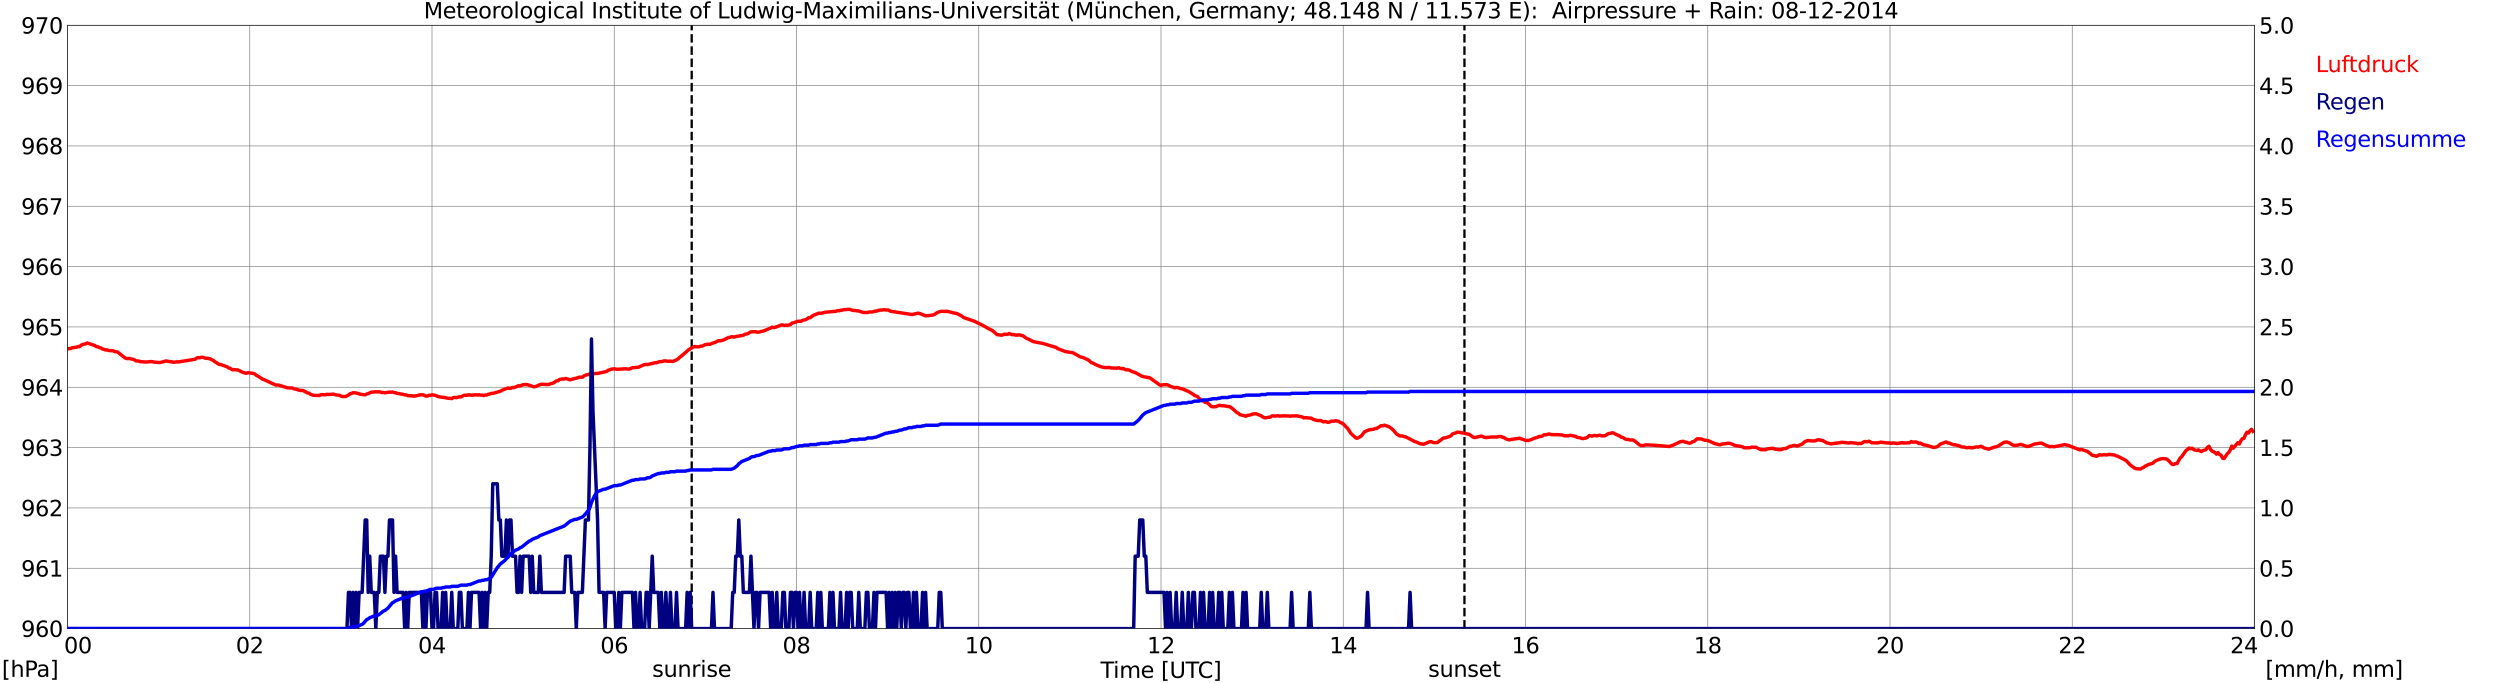 <?xml version="1.0" encoding="utf-8" standalone="no"?>
<!DOCTYPE svg PUBLIC "-//W3C//DTD SVG 1.1//EN"
  "http://www.w3.org/Graphics/SVG/1.1/DTD/svg11.dtd">
<svg xmlns:xlink="http://www.w3.org/1999/xlink" width="1085.4pt" height="296.64pt" viewBox="0 0 1085.4 296.64" xmlns="http://www.w3.org/2000/svg" version="1.1">
 <defs>
  <style type="text/css">*{stroke-linejoin: round; stroke-linecap: butt}</style>
 </defs>
 <g id="figure_1">
  <g id="patch_1">
   <path d="M 0 296.64 
L 1085.4 296.64 
L 1085.4 0 
L 0 0 
z
" style="fill: #ffffff"/>
  </g>
  <g id="axes_1">
   <g id="patch_2">
    <path d="M 29.306 272.909 
L 978.814 272.909 
L 978.814 10.976 
L 29.306 10.976 
z
" style="fill: #ffffff"/>
   </g>
   <g id="patch_3">
    <path d="M 978.814 272.909 
L 978.814 272.909 
L 978.814 10.976 
L 978.814 10.976 
z
" clip-path="url(#pb56ed8159f)" style="fill: #d3d3d3; opacity: 0.25; stroke: #d3d3d3; stroke-linejoin: miter"/>
   </g>
   <g id="matplotlib.axis_1">
    <g id="xtick_1">
     <g id="line2d_1">
      <path d="M 29.306 272.909 
L 29.306 10.976 
" clip-path="url(#pb56ed8159f)" style="fill: none; stroke: #808080; stroke-width: 0.3; stroke-linecap: square"/>
     </g>
     <g id="line2d_2"/>
     <g id="text_1">
      <!--    00 -->
      <g transform="translate(18.733 283.627) scale(0.095 -0.095)">
       <defs>
        <path id="DejaVuSans-20" transform="scale(0.016)"/>
        <path id="DejaVuSans-30" d="M 2034 4250 
Q 1547 4250 1301 3770 
Q 1056 3291 1056 2328 
Q 1056 1369 1301 889 
Q 1547 409 2034 409 
Q 2525 409 2770 889 
Q 3016 1369 3016 2328 
Q 3016 3291 2770 3770 
Q 2525 4250 2034 4250 
z
M 2034 4750 
Q 2819 4750 3233 4129 
Q 3647 3509 3647 2328 
Q 3647 1150 3233 529 
Q 2819 -91 2034 -91 
Q 1250 -91 836 529 
Q 422 1150 422 2328 
Q 422 3509 836 4129 
Q 1250 4750 2034 4750 
z
" transform="scale(0.016)"/>
       </defs>
       <use xlink:href="#DejaVuSans-20"/>
       <use xlink:href="#DejaVuSans-20" transform="translate(31.787 0)"/>
       <use xlink:href="#DejaVuSans-20" transform="translate(63.574 0)"/>
       <use xlink:href="#DejaVuSans-30" transform="translate(95.361 0)"/>
       <use xlink:href="#DejaVuSans-30" transform="translate(158.984 0)"/>
      </g>
     </g>
    </g>
    <g id="xtick_2">
     <g id="line2d_3">
      <path d="M 108.431 272.909 
L 108.431 10.976 
" clip-path="url(#pb56ed8159f)" style="fill: none; stroke: #808080; stroke-width: 0.3; stroke-linecap: square"/>
     </g>
     <g id="line2d_4"/>
     <g id="text_2">
      <!-- 02 -->
      <g transform="translate(102.387 283.627) scale(0.095 -0.095)">
       <defs>
        <path id="DejaVuSans-32" d="M 1228 531 
L 3431 531 
L 3431 0 
L 469 0 
L 469 531 
Q 828 903 1448 1529 
Q 2069 2156 2228 2338 
Q 2531 2678 2651 2914 
Q 2772 3150 2772 3378 
Q 2772 3750 2511 3984 
Q 2250 4219 1831 4219 
Q 1534 4219 1204 4116 
Q 875 4013 500 3803 
L 500 4441 
Q 881 4594 1212 4672 
Q 1544 4750 1819 4750 
Q 2544 4750 2975 4387 
Q 3406 4025 3406 3419 
Q 3406 3131 3298 2873 
Q 3191 2616 2906 2266 
Q 2828 2175 2409 1742 
Q 1991 1309 1228 531 
z
" transform="scale(0.016)"/>
       </defs>
       <use xlink:href="#DejaVuSans-30"/>
       <use xlink:href="#DejaVuSans-32" transform="translate(63.623 0)"/>
      </g>
     </g>
    </g>
    <g id="xtick_3">
     <g id="line2d_5">
      <path d="M 187.557 272.909 
L 187.557 10.976 
" clip-path="url(#pb56ed8159f)" style="fill: none; stroke: #808080; stroke-width: 0.3; stroke-linecap: square"/>
     </g>
     <g id="line2d_6"/>
     <g id="text_3">
      <!-- 04 -->
      <g transform="translate(181.513 283.627) scale(0.095 -0.095)">
       <defs>
        <path id="DejaVuSans-34" d="M 2419 4116 
L 825 1625 
L 2419 1625 
L 2419 4116 
z
M 2253 4666 
L 3047 4666 
L 3047 1625 
L 3713 1625 
L 3713 1100 
L 3047 1100 
L 3047 0 
L 2419 0 
L 2419 1100 
L 313 1100 
L 313 1709 
L 2253 4666 
z
" transform="scale(0.016)"/>
       </defs>
       <use xlink:href="#DejaVuSans-30"/>
       <use xlink:href="#DejaVuSans-34" transform="translate(63.623 0)"/>
      </g>
     </g>
    </g>
    <g id="xtick_4">
     <g id="line2d_7">
      <path d="M 266.683 272.909 
L 266.683 10.976 
" clip-path="url(#pb56ed8159f)" style="fill: none; stroke: #808080; stroke-width: 0.3; stroke-linecap: square"/>
     </g>
     <g id="line2d_8"/>
     <g id="text_4">
      <!-- 06 -->
      <g transform="translate(260.638 283.627) scale(0.095 -0.095)">
       <defs>
        <path id="DejaVuSans-36" d="M 2113 2584 
Q 1688 2584 1439 2293 
Q 1191 2003 1191 1497 
Q 1191 994 1439 701 
Q 1688 409 2113 409 
Q 2538 409 2786 701 
Q 3034 994 3034 1497 
Q 3034 2003 2786 2293 
Q 2538 2584 2113 2584 
z
M 3366 4563 
L 3366 3988 
Q 3128 4100 2886 4159 
Q 2644 4219 2406 4219 
Q 1781 4219 1451 3797 
Q 1122 3375 1075 2522 
Q 1259 2794 1537 2939 
Q 1816 3084 2150 3084 
Q 2853 3084 3261 2657 
Q 3669 2231 3669 1497 
Q 3669 778 3244 343 
Q 2819 -91 2113 -91 
Q 1303 -91 875 529 
Q 447 1150 447 2328 
Q 447 3434 972 4092 
Q 1497 4750 2381 4750 
Q 2619 4750 2861 4703 
Q 3103 4656 3366 4563 
z
" transform="scale(0.016)"/>
       </defs>
       <use xlink:href="#DejaVuSans-30"/>
       <use xlink:href="#DejaVuSans-36" transform="translate(63.623 0)"/>
      </g>
     </g>
    </g>
    <g id="xtick_5">
     <g id="line2d_9">
      <path d="M 345.808 272.909 
L 345.808 10.976 
" clip-path="url(#pb56ed8159f)" style="fill: none; stroke: #808080; stroke-width: 0.3; stroke-linecap: square"/>
     </g>
     <g id="line2d_10"/>
     <g id="text_5">
      <!-- 08 -->
      <g transform="translate(339.764 283.627) scale(0.095 -0.095)">
       <defs>
        <path id="DejaVuSans-38" d="M 2034 2216 
Q 1584 2216 1326 1975 
Q 1069 1734 1069 1313 
Q 1069 891 1326 650 
Q 1584 409 2034 409 
Q 2484 409 2743 651 
Q 3003 894 3003 1313 
Q 3003 1734 2745 1975 
Q 2488 2216 2034 2216 
z
M 1403 2484 
Q 997 2584 770 2862 
Q 544 3141 544 3541 
Q 544 4100 942 4425 
Q 1341 4750 2034 4750 
Q 2731 4750 3128 4425 
Q 3525 4100 3525 3541 
Q 3525 3141 3298 2862 
Q 3072 2584 2669 2484 
Q 3125 2378 3379 2068 
Q 3634 1759 3634 1313 
Q 3634 634 3220 271 
Q 2806 -91 2034 -91 
Q 1263 -91 848 271 
Q 434 634 434 1313 
Q 434 1759 690 2068 
Q 947 2378 1403 2484 
z
M 1172 3481 
Q 1172 3119 1398 2916 
Q 1625 2713 2034 2713 
Q 2441 2713 2670 2916 
Q 2900 3119 2900 3481 
Q 2900 3844 2670 4047 
Q 2441 4250 2034 4250 
Q 1625 4250 1398 4047 
Q 1172 3844 1172 3481 
z
" transform="scale(0.016)"/>
       </defs>
       <use xlink:href="#DejaVuSans-30"/>
       <use xlink:href="#DejaVuSans-38" transform="translate(63.623 0)"/>
      </g>
     </g>
    </g>
    <g id="xtick_6">
     <g id="line2d_11">
      <path d="M 424.934 272.909 
L 424.934 10.976 
" clip-path="url(#pb56ed8159f)" style="fill: none; stroke: #808080; stroke-width: 0.3; stroke-linecap: square"/>
     </g>
     <g id="line2d_12"/>
     <g id="text_6">
      <!-- 10 -->
      <g transform="translate(418.89 283.627) scale(0.095 -0.095)">
       <defs>
        <path id="DejaVuSans-31" d="M 794 531 
L 1825 531 
L 1825 4091 
L 703 3866 
L 703 4441 
L 1819 4666 
L 2450 4666 
L 2450 531 
L 3481 531 
L 3481 0 
L 794 0 
L 794 531 
z
" transform="scale(0.016)"/>
       </defs>
       <use xlink:href="#DejaVuSans-31"/>
       <use xlink:href="#DejaVuSans-30" transform="translate(63.623 0)"/>
      </g>
     </g>
    </g>
    <g id="xtick_7">
     <g id="line2d_13">
      <path d="M 504.06 272.909 
L 504.06 10.976 
" clip-path="url(#pb56ed8159f)" style="fill: none; stroke: #808080; stroke-width: 0.3; stroke-linecap: square"/>
     </g>
     <g id="line2d_14"/>
     <g id="text_7">
      <!-- 12 -->
      <g transform="translate(498.015 283.627) scale(0.095 -0.095)">
       <use xlink:href="#DejaVuSans-31"/>
       <use xlink:href="#DejaVuSans-32" transform="translate(63.623 0)"/>
      </g>
     </g>
    </g>
    <g id="xtick_8">
     <g id="line2d_15">
      <path d="M 583.185 272.909 
L 583.185 10.976 
" clip-path="url(#pb56ed8159f)" style="fill: none; stroke: #808080; stroke-width: 0.3; stroke-linecap: square"/>
     </g>
     <g id="line2d_16"/>
     <g id="text_8">
      <!-- 14 -->
      <g transform="translate(577.141 283.627) scale(0.095 -0.095)">
       <use xlink:href="#DejaVuSans-31"/>
       <use xlink:href="#DejaVuSans-34" transform="translate(63.623 0)"/>
      </g>
     </g>
    </g>
    <g id="xtick_9">
     <g id="line2d_17">
      <path d="M 662.311 272.909 
L 662.311 10.976 
" clip-path="url(#pb56ed8159f)" style="fill: none; stroke: #808080; stroke-width: 0.3; stroke-linecap: square"/>
     </g>
     <g id="line2d_18"/>
     <g id="text_9">
      <!-- 16 -->
      <g transform="translate(656.267 283.627) scale(0.095 -0.095)">
       <use xlink:href="#DejaVuSans-31"/>
       <use xlink:href="#DejaVuSans-36" transform="translate(63.623 0)"/>
      </g>
     </g>
    </g>
    <g id="xtick_10">
     <g id="line2d_19">
      <path d="M 741.437 272.909 
L 741.437 10.976 
" clip-path="url(#pb56ed8159f)" style="fill: none; stroke: #808080; stroke-width: 0.3; stroke-linecap: square"/>
     </g>
     <g id="line2d_20"/>
     <g id="text_10">
      <!-- 18 -->
      <g transform="translate(735.392 283.627) scale(0.095 -0.095)">
       <use xlink:href="#DejaVuSans-31"/>
       <use xlink:href="#DejaVuSans-38" transform="translate(63.623 0)"/>
      </g>
     </g>
    </g>
    <g id="xtick_11">
     <g id="line2d_21">
      <path d="M 820.562 272.909 
L 820.562 10.976 
" clip-path="url(#pb56ed8159f)" style="fill: none; stroke: #808080; stroke-width: 0.3; stroke-linecap: square"/>
     </g>
     <g id="line2d_22"/>
     <g id="text_11">
      <!-- 20 -->
      <g transform="translate(814.518 283.627) scale(0.095 -0.095)">
       <use xlink:href="#DejaVuSans-32"/>
       <use xlink:href="#DejaVuSans-30" transform="translate(63.623 0)"/>
      </g>
     </g>
    </g>
    <g id="xtick_12">
     <g id="line2d_23">
      <path d="M 899.688 272.909 
L 899.688 10.976 
" clip-path="url(#pb56ed8159f)" style="fill: none; stroke: #808080; stroke-width: 0.3; stroke-linecap: square"/>
     </g>
     <g id="line2d_24"/>
     <g id="text_12">
      <!-- 22 -->
      <g transform="translate(893.644 283.627) scale(0.095 -0.095)">
       <use xlink:href="#DejaVuSans-32"/>
       <use xlink:href="#DejaVuSans-32" transform="translate(63.623 0)"/>
      </g>
     </g>
    </g>
    <g id="xtick_13">
     <g id="line2d_25">
      <path d="M 978.814 272.909 
L 978.814 10.976 
" clip-path="url(#pb56ed8159f)" style="fill: none; stroke: #808080; stroke-width: 0.3; stroke-linecap: square"/>
     </g>
     <g id="line2d_26"/>
     <g id="text_13">
      <!-- 24    -->
      <g transform="translate(968.241 283.627) scale(0.095 -0.095)">
       <use xlink:href="#DejaVuSans-32"/>
       <use xlink:href="#DejaVuSans-34" transform="translate(63.623 0)"/>
       <use xlink:href="#DejaVuSans-20" transform="translate(127.246 0)"/>
       <use xlink:href="#DejaVuSans-20" transform="translate(159.033 0)"/>
       <use xlink:href="#DejaVuSans-20" transform="translate(190.82 0)"/>
      </g>
     </g>
    </g>
    <g id="text_14">
     <!-- Time [UTC] -->
     <g transform="translate(477.806 294.322) scale(0.095 -0.095)">
      <defs>
       <path id="DejaVuSans-54" d="M -19 4666 
L 3928 4666 
L 3928 4134 
L 2272 4134 
L 2272 0 
L 1638 0 
L 1638 4134 
L -19 4134 
L -19 4666 
z
" transform="scale(0.016)"/>
       <path id="DejaVuSans-69" d="M 603 3500 
L 1178 3500 
L 1178 0 
L 603 0 
L 603 3500 
z
M 603 4863 
L 1178 4863 
L 1178 4134 
L 603 4134 
L 603 4863 
z
" transform="scale(0.016)"/>
       <path id="DejaVuSans-6d" d="M 3328 2828 
Q 3544 3216 3844 3400 
Q 4144 3584 4550 3584 
Q 5097 3584 5394 3201 
Q 5691 2819 5691 2113 
L 5691 0 
L 5113 0 
L 5113 2094 
Q 5113 2597 4934 2840 
Q 4756 3084 4391 3084 
Q 3944 3084 3684 2787 
Q 3425 2491 3425 1978 
L 3425 0 
L 2847 0 
L 2847 2094 
Q 2847 2600 2669 2842 
Q 2491 3084 2119 3084 
Q 1678 3084 1418 2786 
Q 1159 2488 1159 1978 
L 1159 0 
L 581 0 
L 581 3500 
L 1159 3500 
L 1159 2956 
Q 1356 3278 1631 3431 
Q 1906 3584 2284 3584 
Q 2666 3584 2933 3390 
Q 3200 3197 3328 2828 
z
" transform="scale(0.016)"/>
       <path id="DejaVuSans-65" d="M 3597 1894 
L 3597 1613 
L 953 1613 
Q 991 1019 1311 708 
Q 1631 397 2203 397 
Q 2534 397 2845 478 
Q 3156 559 3463 722 
L 3463 178 
Q 3153 47 2828 -22 
Q 2503 -91 2169 -91 
Q 1331 -91 842 396 
Q 353 884 353 1716 
Q 353 2575 817 3079 
Q 1281 3584 2069 3584 
Q 2775 3584 3186 3129 
Q 3597 2675 3597 1894 
z
M 3022 2063 
Q 3016 2534 2758 2815 
Q 2500 3097 2075 3097 
Q 1594 3097 1305 2825 
Q 1016 2553 972 2059 
L 3022 2063 
z
" transform="scale(0.016)"/>
       <path id="DejaVuSans-5b" d="M 550 4863 
L 1875 4863 
L 1875 4416 
L 1125 4416 
L 1125 -397 
L 1875 -397 
L 1875 -844 
L 550 -844 
L 550 4863 
z
" transform="scale(0.016)"/>
       <path id="DejaVuSans-55" d="M 556 4666 
L 1191 4666 
L 1191 1831 
Q 1191 1081 1462 751 
Q 1734 422 2344 422 
Q 2950 422 3222 751 
Q 3494 1081 3494 1831 
L 3494 4666 
L 4128 4666 
L 4128 1753 
Q 4128 841 3676 375 
Q 3225 -91 2344 -91 
Q 1459 -91 1007 375 
Q 556 841 556 1753 
L 556 4666 
z
" transform="scale(0.016)"/>
       <path id="DejaVuSans-43" d="M 4122 4306 
L 4122 3641 
Q 3803 3938 3442 4084 
Q 3081 4231 2675 4231 
Q 1875 4231 1450 3742 
Q 1025 3253 1025 2328 
Q 1025 1406 1450 917 
Q 1875 428 2675 428 
Q 3081 428 3442 575 
Q 3803 722 4122 1019 
L 4122 359 
Q 3791 134 3420 21 
Q 3050 -91 2638 -91 
Q 1578 -91 968 557 
Q 359 1206 359 2328 
Q 359 3453 968 4101 
Q 1578 4750 2638 4750 
Q 3056 4750 3426 4639 
Q 3797 4528 4122 4306 
z
" transform="scale(0.016)"/>
       <path id="DejaVuSans-5d" d="M 1947 4863 
L 1947 -844 
L 622 -844 
L 622 -397 
L 1369 -397 
L 1369 4416 
L 622 4416 
L 622 4863 
L 1947 4863 
z
" transform="scale(0.016)"/>
      </defs>
      <use xlink:href="#DejaVuSans-54"/>
      <use xlink:href="#DejaVuSans-69" transform="translate(57.959 0)"/>
      <use xlink:href="#DejaVuSans-6d" transform="translate(85.742 0)"/>
      <use xlink:href="#DejaVuSans-65" transform="translate(183.154 0)"/>
      <use xlink:href="#DejaVuSans-20" transform="translate(244.678 0)"/>
      <use xlink:href="#DejaVuSans-5b" transform="translate(276.465 0)"/>
      <use xlink:href="#DejaVuSans-55" transform="translate(315.479 0)"/>
      <use xlink:href="#DejaVuSans-54" transform="translate(388.672 0)"/>
      <use xlink:href="#DejaVuSans-43" transform="translate(443.881 0)"/>
      <use xlink:href="#DejaVuSans-5d" transform="translate(513.705 0)"/>
     </g>
    </g>
   </g>
   <g id="matplotlib.axis_2">
    <g id="ytick_1">
     <g id="line2d_27">
      <path d="M 29.306 272.909 
L 978.814 272.909 
" clip-path="url(#pb56ed8159f)" style="fill: none; stroke: #808080; stroke-width: 0.3; stroke-linecap: square"/>
     </g>
     <g id="line2d_28"/>
     <g id="text_15">
      <!-- 960 -->
      <g transform="translate(9.173 276.518) scale(0.095 -0.095)">
       <defs>
        <path id="DejaVuSans-39" d="M 703 97 
L 703 672 
Q 941 559 1184 500 
Q 1428 441 1663 441 
Q 2288 441 2617 861 
Q 2947 1281 2994 2138 
Q 2813 1869 2534 1725 
Q 2256 1581 1919 1581 
Q 1219 1581 811 2004 
Q 403 2428 403 3163 
Q 403 3881 828 4315 
Q 1253 4750 1959 4750 
Q 2769 4750 3195 4129 
Q 3622 3509 3622 2328 
Q 3622 1225 3098 567 
Q 2575 -91 1691 -91 
Q 1453 -91 1209 -44 
Q 966 3 703 97 
z
M 1959 2075 
Q 2384 2075 2632 2365 
Q 2881 2656 2881 3163 
Q 2881 3666 2632 3958 
Q 2384 4250 1959 4250 
Q 1534 4250 1286 3958 
Q 1038 3666 1038 3163 
Q 1038 2656 1286 2365 
Q 1534 2075 1959 2075 
z
" transform="scale(0.016)"/>
       </defs>
       <use xlink:href="#DejaVuSans-39"/>
       <use xlink:href="#DejaVuSans-36" transform="translate(63.623 0)"/>
       <use xlink:href="#DejaVuSans-30" transform="translate(127.246 0)"/>
      </g>
     </g>
    </g>
    <g id="ytick_2">
     <g id="line2d_29">
      <path d="M 29.306 246.715 
L 978.814 246.715 
" clip-path="url(#pb56ed8159f)" style="fill: none; stroke: #808080; stroke-width: 0.3; stroke-linecap: square"/>
     </g>
     <g id="line2d_30"/>
     <g id="text_16">
      <!-- 961 -->
      <g transform="translate(9.173 250.325) scale(0.095 -0.095)">
       <use xlink:href="#DejaVuSans-39"/>
       <use xlink:href="#DejaVuSans-36" transform="translate(63.623 0)"/>
       <use xlink:href="#DejaVuSans-31" transform="translate(127.246 0)"/>
      </g>
     </g>
    </g>
    <g id="ytick_3">
     <g id="line2d_31">
      <path d="M 29.306 220.522 
L 978.814 220.522 
" clip-path="url(#pb56ed8159f)" style="fill: none; stroke: #808080; stroke-width: 0.3; stroke-linecap: square"/>
     </g>
     <g id="line2d_32"/>
     <g id="text_17">
      <!-- 962 -->
      <g transform="translate(9.173 224.131) scale(0.095 -0.095)">
       <use xlink:href="#DejaVuSans-39"/>
       <use xlink:href="#DejaVuSans-36" transform="translate(63.623 0)"/>
       <use xlink:href="#DejaVuSans-32" transform="translate(127.246 0)"/>
      </g>
     </g>
    </g>
    <g id="ytick_4">
     <g id="line2d_33">
      <path d="M 29.306 194.329 
L 978.814 194.329 
" clip-path="url(#pb56ed8159f)" style="fill: none; stroke: #808080; stroke-width: 0.3; stroke-linecap: square"/>
     </g>
     <g id="line2d_34"/>
     <g id="text_18">
      <!-- 963 -->
      <g transform="translate(9.173 197.938) scale(0.095 -0.095)">
       <defs>
        <path id="DejaVuSans-33" d="M 2597 2516 
Q 3050 2419 3304 2112 
Q 3559 1806 3559 1356 
Q 3559 666 3084 287 
Q 2609 -91 1734 -91 
Q 1441 -91 1130 -33 
Q 819 25 488 141 
L 488 750 
Q 750 597 1062 519 
Q 1375 441 1716 441 
Q 2309 441 2620 675 
Q 2931 909 2931 1356 
Q 2931 1769 2642 2001 
Q 2353 2234 1838 2234 
L 1294 2234 
L 1294 2753 
L 1863 2753 
Q 2328 2753 2575 2939 
Q 2822 3125 2822 3475 
Q 2822 3834 2567 4026 
Q 2313 4219 1838 4219 
Q 1578 4219 1281 4162 
Q 984 4106 628 3988 
L 628 4550 
Q 988 4650 1302 4700 
Q 1616 4750 1894 4750 
Q 2613 4750 3031 4423 
Q 3450 4097 3450 3541 
Q 3450 3153 3228 2886 
Q 3006 2619 2597 2516 
z
" transform="scale(0.016)"/>
       </defs>
       <use xlink:href="#DejaVuSans-39"/>
       <use xlink:href="#DejaVuSans-36" transform="translate(63.623 0)"/>
       <use xlink:href="#DejaVuSans-33" transform="translate(127.246 0)"/>
      </g>
     </g>
    </g>
    <g id="ytick_5">
     <g id="line2d_35">
      <path d="M 29.306 168.136 
L 978.814 168.136 
" clip-path="url(#pb56ed8159f)" style="fill: none; stroke: #808080; stroke-width: 0.3; stroke-linecap: square"/>
     </g>
     <g id="line2d_36"/>
     <g id="text_19">
      <!-- 964 -->
      <g transform="translate(9.173 171.745) scale(0.095 -0.095)">
       <use xlink:href="#DejaVuSans-39"/>
       <use xlink:href="#DejaVuSans-36" transform="translate(63.623 0)"/>
       <use xlink:href="#DejaVuSans-34" transform="translate(127.246 0)"/>
      </g>
     </g>
    </g>
    <g id="ytick_6">
     <g id="line2d_37">
      <path d="M 29.306 141.942 
L 978.814 141.942 
" clip-path="url(#pb56ed8159f)" style="fill: none; stroke: #808080; stroke-width: 0.3; stroke-linecap: square"/>
     </g>
     <g id="line2d_38"/>
     <g id="text_20">
      <!-- 965 -->
      <g transform="translate(9.173 145.551) scale(0.095 -0.095)">
       <defs>
        <path id="DejaVuSans-35" d="M 691 4666 
L 3169 4666 
L 3169 4134 
L 1269 4134 
L 1269 2991 
Q 1406 3038 1543 3061 
Q 1681 3084 1819 3084 
Q 2600 3084 3056 2656 
Q 3513 2228 3513 1497 
Q 3513 744 3044 326 
Q 2575 -91 1722 -91 
Q 1428 -91 1123 -41 
Q 819 9 494 109 
L 494 744 
Q 775 591 1075 516 
Q 1375 441 1709 441 
Q 2250 441 2565 725 
Q 2881 1009 2881 1497 
Q 2881 1984 2565 2268 
Q 2250 2553 1709 2553 
Q 1456 2553 1204 2497 
Q 953 2441 691 2322 
L 691 4666 
z
" transform="scale(0.016)"/>
       </defs>
       <use xlink:href="#DejaVuSans-39"/>
       <use xlink:href="#DejaVuSans-36" transform="translate(63.623 0)"/>
       <use xlink:href="#DejaVuSans-35" transform="translate(127.246 0)"/>
      </g>
     </g>
    </g>
    <g id="ytick_7">
     <g id="line2d_39">
      <path d="M 29.306 115.749 
L 978.814 115.749 
" clip-path="url(#pb56ed8159f)" style="fill: none; stroke: #808080; stroke-width: 0.3; stroke-linecap: square"/>
     </g>
     <g id="line2d_40"/>
     <g id="text_21">
      <!-- 966 -->
      <g transform="translate(9.173 119.358) scale(0.095 -0.095)">
       <use xlink:href="#DejaVuSans-39"/>
       <use xlink:href="#DejaVuSans-36" transform="translate(63.623 0)"/>
       <use xlink:href="#DejaVuSans-36" transform="translate(127.246 0)"/>
      </g>
     </g>
    </g>
    <g id="ytick_8">
     <g id="line2d_41">
      <path d="M 29.306 89.556 
L 978.814 89.556 
" clip-path="url(#pb56ed8159f)" style="fill: none; stroke: #808080; stroke-width: 0.3; stroke-linecap: square"/>
     </g>
     <g id="line2d_42"/>
     <g id="text_22">
      <!-- 967 -->
      <g transform="translate(9.173 93.165) scale(0.095 -0.095)">
       <defs>
        <path id="DejaVuSans-37" d="M 525 4666 
L 3525 4666 
L 3525 4397 
L 1831 0 
L 1172 0 
L 2766 4134 
L 525 4134 
L 525 4666 
z
" transform="scale(0.016)"/>
       </defs>
       <use xlink:href="#DejaVuSans-39"/>
       <use xlink:href="#DejaVuSans-36" transform="translate(63.623 0)"/>
       <use xlink:href="#DejaVuSans-37" transform="translate(127.246 0)"/>
      </g>
     </g>
    </g>
    <g id="ytick_9">
     <g id="line2d_43">
      <path d="M 29.306 63.362 
L 978.814 63.362 
" clip-path="url(#pb56ed8159f)" style="fill: none; stroke: #808080; stroke-width: 0.3; stroke-linecap: square"/>
     </g>
     <g id="line2d_44"/>
     <g id="text_23">
      <!-- 968 -->
      <g transform="translate(9.173 66.972) scale(0.095 -0.095)">
       <use xlink:href="#DejaVuSans-39"/>
       <use xlink:href="#DejaVuSans-36" transform="translate(63.623 0)"/>
       <use xlink:href="#DejaVuSans-38" transform="translate(127.246 0)"/>
      </g>
     </g>
    </g>
    <g id="ytick_10">
     <g id="line2d_45">
      <path d="M 29.306 37.169 
L 978.814 37.169 
" clip-path="url(#pb56ed8159f)" style="fill: none; stroke: #808080; stroke-width: 0.3; stroke-linecap: square"/>
     </g>
     <g id="line2d_46"/>
     <g id="text_24">
      <!-- 969 -->
      <g transform="translate(9.173 40.778) scale(0.095 -0.095)">
       <use xlink:href="#DejaVuSans-39"/>
       <use xlink:href="#DejaVuSans-36" transform="translate(63.623 0)"/>
       <use xlink:href="#DejaVuSans-39" transform="translate(127.246 0)"/>
      </g>
     </g>
    </g>
    <g id="ytick_11">
     <g id="line2d_47">
      <path d="M 29.306 10.976 
L 978.814 10.976 
" clip-path="url(#pb56ed8159f)" style="fill: none; stroke: #808080; stroke-width: 0.3; stroke-linecap: square"/>
     </g>
     <g id="line2d_48"/>
     <g id="text_25">
      <!-- 970 -->
      <g transform="translate(9.173 14.585) scale(0.095 -0.095)">
       <use xlink:href="#DejaVuSans-39"/>
       <use xlink:href="#DejaVuSans-37" transform="translate(63.623 0)"/>
       <use xlink:href="#DejaVuSans-30" transform="translate(127.246 0)"/>
      </g>
     </g>
    </g>
   </g>
   <g id="line2d_49">
    <path d="M 300.311 272.909 
L 300.311 10.976 
" clip-path="url(#pb56ed8159f)" style="fill: none; stroke-dasharray: 3.7,1.6; stroke-dashoffset: 0; stroke: #000000"/>
   </g>
   <g id="line2d_50">
    <path d="M 635.804 272.909 
L 635.804 10.976 
" clip-path="url(#pb56ed8159f)" style="fill: none; stroke-dasharray: 3.7,1.6; stroke-dashoffset: 0; stroke: #000000"/>
   </g>
   <g id="line2d_51">
    <path d="M 29.306 151.546 
L 29.965 151.306 
L 30.625 151.372 
L 31.284 151.005 
L 33.262 150.743 
L 33.921 150.429 
L 34.581 150.481 
L 35.24 149.853 
L 35.9 149.538 
L 37.218 149.276 
L 37.878 148.91 
L 41.175 150.01 
L 41.834 150.481 
L 42.493 150.586 
L 43.153 150.9 
L 43.812 151.058 
L 44.472 151.529 
L 45.131 151.634 
L 45.79 151.948 
L 46.45 151.896 
L 47.109 152.158 
L 48.428 152.262 
L 49.087 152.262 
L 49.747 152.629 
L 51.065 152.839 
L 54.362 155.458 
L 55.022 155.668 
L 56.34 155.668 
L 57 155.877 
L 57.659 155.929 
L 58.319 156.191 
L 58.978 156.663 
L 60.297 156.768 
L 60.956 157.03 
L 63.594 157.187 
L 65.572 156.977 
L 66.231 157.03 
L 66.89 157.239 
L 69.528 157.396 
L 72.166 156.715 
L 73.484 156.977 
L 74.803 157.134 
L 75.462 157.292 
L 76.781 157.082 
L 77.441 157.134 
L 84.694 155.982 
L 85.353 155.458 
L 86.013 155.248 
L 86.672 155.353 
L 87.331 155.144 
L 87.991 155.091 
L 89.309 155.563 
L 89.969 155.51 
L 90.628 155.72 
L 91.288 155.772 
L 91.947 156.191 
L 92.606 156.453 
L 93.266 157.03 
L 93.925 157.396 
L 94.584 157.92 
L 95.244 158.234 
L 95.903 158.287 
L 98.541 159.23 
L 99.2 159.701 
L 99.86 159.858 
L 100.519 160.33 
L 101.178 160.592 
L 101.838 160.435 
L 102.497 160.592 
L 103.156 160.592 
L 104.475 161.168 
L 105.135 161.535 
L 106.453 162.006 
L 107.113 162.006 
L 107.772 161.797 
L 110.41 162.216 
L 111.069 162.792 
L 113.047 163.945 
L 113.707 164.468 
L 115.025 164.992 
L 119.641 167.14 
L 120.96 167.193 
L 124.916 168.397 
L 126.894 168.45 
L 127.553 168.817 
L 128.872 169.026 
L 129.532 169.34 
L 130.85 169.55 
L 131.51 169.498 
L 133.488 170.598 
L 134.147 170.702 
L 134.807 171.174 
L 136.125 171.645 
L 138.763 171.698 
L 139.422 171.331 
L 141.4 171.384 
L 142.06 171.174 
L 142.719 171.279 
L 144.697 171.122 
L 146.016 171.488 
L 147.335 171.593 
L 147.994 171.96 
L 148.654 172.169 
L 149.972 172.169 
L 151.291 171.541 
L 151.951 170.964 
L 152.61 170.807 
L 153.269 170.493 
L 154.588 170.598 
L 156.566 171.174 
L 158.544 171.436 
L 159.204 171.069 
L 159.863 170.912 
L 161.182 170.283 
L 163.16 170.074 
L 163.819 170.179 
L 164.479 170.074 
L 165.138 170.179 
L 165.798 170.441 
L 166.457 170.388 
L 167.116 170.545 
L 168.435 170.336 
L 169.094 170.231 
L 169.754 170.283 
L 170.413 170.179 
L 171.073 170.441 
L 171.732 170.493 
L 172.391 170.755 
L 175.029 171.226 
L 175.688 171.436 
L 176.348 171.436 
L 177.007 171.75 
L 178.985 171.855 
L 179.645 172.012 
L 181.623 171.645 
L 182.282 171.436 
L 183.601 171.384 
L 184.92 171.96 
L 185.579 171.96 
L 186.238 171.593 
L 186.898 171.645 
L 187.557 171.436 
L 188.876 171.593 
L 190.195 172.169 
L 191.513 172.431 
L 192.832 172.536 
L 194.151 172.85 
L 195.47 172.955 
L 196.129 173.06 
L 196.788 172.641 
L 197.448 172.536 
L 198.107 172.641 
L 199.426 172.274 
L 200.085 172.326 
L 201.404 171.645 
L 202.723 171.593 
L 203.382 171.384 
L 204.701 171.593 
L 206.679 171.384 
L 207.339 171.541 
L 207.998 171.384 
L 208.657 171.541 
L 209.317 171.541 
L 209.976 171.75 
L 210.635 171.488 
L 211.295 171.541 
L 211.954 171.174 
L 212.614 171.069 
L 213.273 170.807 
L 213.932 170.807 
L 216.57 170.074 
L 217.229 169.864 
L 217.889 169.445 
L 220.526 168.45 
L 221.186 168.607 
L 221.845 168.555 
L 222.504 168.188 
L 223.164 168.293 
L 225.142 167.455 
L 225.801 167.559 
L 227.12 167.035 
L 227.779 166.931 
L 229.098 167.035 
L 231.736 167.926 
L 232.395 167.874 
L 234.373 167.035 
L 235.033 166.826 
L 237.67 166.931 
L 238.329 166.931 
L 238.989 166.564 
L 239.648 166.512 
L 240.308 166.25 
L 241.626 165.359 
L 242.286 165.307 
L 242.945 164.73 
L 244.264 164.521 
L 244.923 164.573 
L 245.583 164.311 
L 247.561 164.888 
L 249.539 164.311 
L 250.198 164.207 
L 251.517 163.735 
L 252.836 163.787 
L 253.495 163.211 
L 254.155 162.897 
L 255.473 162.583 
L 256.133 162.268 
L 256.792 162.163 
L 257.451 162.321 
L 258.77 162.111 
L 259.43 162.163 
L 260.748 161.849 
L 263.386 161.273 
L 264.045 160.749 
L 264.705 160.592 
L 265.364 160.278 
L 266.683 160.12 
L 268.002 160.33 
L 271.298 160.12 
L 272.617 160.225 
L 273.277 160.225 
L 274.595 159.649 
L 277.233 159.439 
L 278.552 158.811 
L 279.211 158.496 
L 280.53 158.182 
L 281.189 158.287 
L 284.486 157.449 
L 285.145 157.501 
L 285.805 157.187 
L 286.464 157.03 
L 287.124 157.03 
L 288.442 156.663 
L 290.42 156.872 
L 291.08 156.768 
L 291.739 156.925 
L 292.399 156.82 
L 293.717 156.244 
L 294.377 155.825 
L 295.036 155.196 
L 296.355 154.148 
L 298.992 151.843 
L 300.971 150.691 
L 301.63 150.429 
L 302.289 150.586 
L 303.608 150.534 
L 304.267 150.272 
L 304.927 150.272 
L 306.246 149.591 
L 307.564 149.434 
L 308.224 149.538 
L 308.883 149.172 
L 310.861 148.491 
L 311.521 148.071 
L 312.18 147.914 
L 312.839 147.967 
L 314.158 147.6 
L 316.136 146.605 
L 316.796 146.5 
L 317.455 146.238 
L 318.114 146.186 
L 318.774 146.395 
L 319.433 146.133 
L 322.73 145.557 
L 323.39 145.138 
L 324.708 144.876 
L 325.368 144.404 
L 326.027 144.09 
L 328.005 143.985 
L 328.665 144.247 
L 329.983 144.09 
L 330.643 143.828 
L 331.302 143.776 
L 334.599 142.414 
L 335.258 142.047 
L 335.918 142.204 
L 336.577 142.099 
L 339.215 141.104 
L 339.874 141.052 
L 340.533 141.314 
L 341.193 141.156 
L 341.852 141.261 
L 343.171 140.947 
L 343.83 140.266 
L 344.49 140.161 
L 346.468 139.48 
L 347.787 139.48 
L 348.446 139.061 
L 349.765 138.799 
L 350.424 138.432 
L 351.083 137.908 
L 351.743 137.961 
L 353.062 136.913 
L 355.699 135.918 
L 356.359 136.075 
L 358.337 135.551 
L 362.952 135.132 
L 363.612 134.87 
L 364.271 134.922 
L 364.93 134.713 
L 365.59 134.66 
L 366.249 134.451 
L 368.887 134.294 
L 370.206 134.765 
L 370.865 134.765 
L 372.184 134.975 
L 372.843 135.027 
L 374.821 135.656 
L 376.799 135.656 
L 377.459 135.446 
L 378.777 135.446 
L 380.096 135.027 
L 380.756 135.08 
L 381.415 134.713 
L 382.734 134.608 
L 384.053 134.451 
L 384.712 134.608 
L 385.371 134.556 
L 386.031 134.765 
L 386.69 135.132 
L 395.921 136.546 
L 397.24 136.284 
L 398.559 135.97 
L 399.218 136.075 
L 401.856 137.123 
L 403.175 137.018 
L 405.153 136.756 
L 405.812 136.442 
L 407.131 135.603 
L 408.45 135.184 
L 409.768 135.184 
L 410.428 135.237 
L 411.087 135.132 
L 415.703 136.232 
L 417.681 137.28 
L 418.34 137.856 
L 422.956 139.428 
L 426.912 141.366 
L 428.89 142.518 
L 430.869 143.514 
L 432.847 145.243 
L 434.165 145.452 
L 434.825 145.557 
L 436.144 145.085 
L 437.462 145.19 
L 438.122 144.824 
L 439.44 145.295 
L 440.1 145.243 
L 440.759 145.452 
L 441.419 145.505 
L 442.737 145.347 
L 443.397 145.662 
L 444.056 145.714 
L 445.375 146.709 
L 446.694 147.338 
L 448.672 148.333 
L 452.628 149.067 
L 458.563 150.848 
L 459.222 151.372 
L 461.2 152.105 
L 462.519 152.629 
L 465.816 153.153 
L 467.134 153.886 
L 469.113 154.987 
L 470.431 155.301 
L 471.75 155.929 
L 472.409 156.244 
L 473.069 156.715 
L 473.728 157.396 
L 474.388 157.606 
L 476.366 158.601 
L 478.344 159.335 
L 479.663 159.597 
L 481.641 159.544 
L 482.3 159.754 
L 484.938 159.858 
L 485.597 159.649 
L 486.916 160.068 
L 487.575 159.963 
L 488.894 160.592 
L 489.553 160.539 
L 490.213 160.644 
L 491.532 161.325 
L 492.85 161.744 
L 494.828 162.792 
L 495.488 163.211 
L 496.807 163.63 
L 497.466 163.683 
L 498.125 163.892 
L 498.785 163.892 
L 499.444 164.207 
L 503.4 167.035 
L 504.06 167.35 
L 504.719 167.088 
L 506.697 166.983 
L 508.016 167.612 
L 508.675 167.926 
L 509.335 168.083 
L 509.994 168.397 
L 510.654 168.24 
L 511.313 168.293 
L 512.632 168.712 
L 513.291 168.817 
L 515.929 169.917 
L 517.907 171.122 
L 518.566 171.645 
L 519.885 172.169 
L 520.544 172.903 
L 521.204 173.427 
L 522.522 174.16 
L 523.182 174.631 
L 523.841 174.789 
L 524.501 175.103 
L 525.819 176.413 
L 526.479 176.622 
L 527.797 176.57 
L 529.116 176.046 
L 529.776 175.994 
L 530.435 176.151 
L 531.754 176.203 
L 533.073 176.517 
L 533.732 176.465 
L 535.051 177.356 
L 537.029 179.137 
L 537.688 179.451 
L 538.348 180.027 
L 540.985 180.708 
L 541.644 180.342 
L 542.963 180.132 
L 543.623 179.818 
L 544.941 179.608 
L 545.601 179.713 
L 547.579 180.551 
L 548.238 181.023 
L 548.898 181.337 
L 549.557 181.389 
L 551.535 181.075 
L 552.195 180.604 
L 552.854 180.551 
L 553.513 180.656 
L 554.832 180.499 
L 555.491 180.656 
L 556.81 180.551 
L 558.129 180.551 
L 559.448 180.604 
L 560.107 180.708 
L 561.426 180.551 
L 562.085 180.604 
L 562.745 180.499 
L 565.382 181.023 
L 566.042 181.442 
L 566.701 181.337 
L 569.338 181.547 
L 569.998 182.018 
L 571.976 182.594 
L 573.295 182.542 
L 574.613 183.171 
L 575.273 182.961 
L 576.592 183.38 
L 577.251 183.223 
L 577.91 182.856 
L 579.229 182.856 
L 579.889 182.647 
L 581.207 182.961 
L 581.867 183.432 
L 582.526 183.642 
L 583.185 184.009 
L 585.164 186.104 
L 586.482 188.147 
L 588.46 189.981 
L 589.12 190.295 
L 590.439 189.666 
L 591.098 189.195 
L 592.417 187.466 
L 594.395 186.628 
L 596.373 186.366 
L 597.032 186.052 
L 597.692 185.999 
L 599.67 184.794 
L 600.329 184.899 
L 600.989 184.585 
L 602.967 185.214 
L 604.286 186.157 
L 604.945 186.785 
L 606.264 188.357 
L 607.582 189.195 
L 608.242 189.3 
L 608.901 189.247 
L 609.561 189.562 
L 610.22 189.666 
L 611.539 190.295 
L 613.517 191.343 
L 614.176 191.71 
L 614.836 191.867 
L 616.154 192.495 
L 616.814 192.705 
L 618.133 192.862 
L 620.111 192.024 
L 620.77 191.762 
L 621.429 191.762 
L 622.089 192.076 
L 622.748 192.181 
L 624.067 192.129 
L 626.705 190.138 
L 627.364 190.138 
L 629.342 189.509 
L 630.001 189.143 
L 630.661 188.357 
L 631.98 187.99 
L 632.639 187.676 
L 633.298 187.623 
L 634.617 187.938 
L 635.276 187.938 
L 635.936 188.2 
L 637.914 188.566 
L 639.233 189.562 
L 639.892 189.928 
L 640.552 189.928 
L 643.189 189.3 
L 644.508 189.876 
L 645.167 189.981 
L 646.486 189.824 
L 647.805 189.719 
L 649.123 189.719 
L 649.783 189.771 
L 650.442 189.562 
L 651.761 189.509 
L 652.42 189.876 
L 653.08 190.033 
L 653.739 190.505 
L 655.058 190.976 
L 659.674 190.243 
L 662.311 191.186 
L 663.63 191.238 
L 664.949 190.819 
L 665.608 190.452 
L 667.586 189.824 
L 668.246 189.457 
L 668.905 189.509 
L 669.564 189.352 
L 670.224 188.828 
L 671.542 188.723 
L 672.202 188.462 
L 672.861 188.462 
L 673.521 188.723 
L 674.839 188.723 
L 676.158 188.723 
L 678.136 188.828 
L 679.455 189.247 
L 680.114 189.195 
L 680.774 189.3 
L 681.433 189.038 
L 682.092 189.038 
L 684.071 189.457 
L 684.73 189.876 
L 686.049 190.086 
L 686.708 190.347 
L 687.368 190.4 
L 688.686 190.138 
L 689.346 189.771 
L 690.005 189.09 
L 691.324 189.352 
L 691.983 189.09 
L 692.643 189.09 
L 693.302 189.247 
L 694.621 188.933 
L 695.28 189.247 
L 696.599 189.247 
L 697.258 188.933 
L 697.918 188.462 
L 698.577 188.2 
L 699.236 188.147 
L 699.896 187.885 
L 700.555 187.99 
L 701.215 188.409 
L 703.193 189.3 
L 703.852 189.771 
L 704.511 189.928 
L 705.83 190.714 
L 706.49 190.819 
L 707.149 190.767 
L 707.808 191.081 
L 708.468 190.976 
L 709.127 191.081 
L 709.786 191.5 
L 711.765 193.124 
L 712.424 193.438 
L 713.743 193.438 
L 714.402 193.124 
L 717.699 193.281 
L 719.018 193.386 
L 724.952 193.857 
L 725.612 193.491 
L 726.271 193.334 
L 729.568 191.762 
L 730.887 191.605 
L 731.546 191.971 
L 732.205 191.971 
L 732.865 192.286 
L 733.524 192.443 
L 734.184 192.233 
L 734.843 191.762 
L 735.502 191.657 
L 736.821 190.505 
L 738.799 190.609 
L 740.118 191.133 
L 741.437 191.238 
L 744.074 192.391 
L 744.734 192.705 
L 745.393 192.757 
L 746.052 193.019 
L 746.712 193.124 
L 747.371 192.862 
L 750.668 192.391 
L 751.987 192.81 
L 753.306 193.438 
L 755.284 193.7 
L 756.602 194.015 
L 757.262 194.434 
L 759.899 194.381 
L 760.559 194.119 
L 762.537 194.224 
L 763.196 194.643 
L 764.515 195.219 
L 766.493 195.272 
L 767.153 194.958 
L 767.812 194.8 
L 769.131 194.696 
L 769.79 194.591 
L 770.449 194.958 
L 772.428 195.219 
L 773.087 195.219 
L 773.746 195.062 
L 774.406 194.748 
L 775.065 194.8 
L 775.725 194.538 
L 777.043 193.805 
L 777.703 193.753 
L 778.362 193.491 
L 779.021 193.386 
L 780.34 193.648 
L 782.318 192.862 
L 783.637 191.762 
L 784.296 191.448 
L 784.956 191.29 
L 786.275 191.395 
L 787.593 191.448 
L 788.253 191.343 
L 788.912 191.029 
L 789.572 190.924 
L 791.55 191.343 
L 792.868 192.181 
L 794.847 192.705 
L 798.143 192.286 
L 798.803 192.233 
L 799.462 192.024 
L 800.781 192.129 
L 802.759 192.338 
L 803.419 192.181 
L 806.056 192.443 
L 806.715 192.652 
L 807.375 192.443 
L 808.034 192.6 
L 809.353 191.762 
L 810.012 191.71 
L 810.672 191.814 
L 811.331 191.552 
L 811.99 191.814 
L 812.65 192.233 
L 814.628 192.286 
L 815.287 192.286 
L 816.606 191.971 
L 818.584 192.233 
L 819.903 192.338 
L 820.562 192.338 
L 821.222 192.495 
L 821.881 192.286 
L 823.859 192.548 
L 825.837 192.181 
L 826.497 192.338 
L 829.134 192.233 
L 829.794 191.71 
L 830.453 191.971 
L 831.772 191.867 
L 832.431 192.076 
L 833.091 192.548 
L 833.75 192.391 
L 835.069 193.124 
L 836.388 193.334 
L 838.366 193.91 
L 839.025 194.172 
L 839.684 194.276 
L 841.003 193.962 
L 841.663 193.543 
L 842.322 192.862 
L 844.959 191.867 
L 845.619 192.338 
L 846.278 192.338 
L 847.597 192.914 
L 848.256 193.124 
L 848.916 193.124 
L 850.894 193.648 
L 851.553 194.015 
L 852.872 194.119 
L 853.531 194.329 
L 854.191 194.381 
L 854.85 194.276 
L 856.169 194.434 
L 858.147 194.015 
L 858.806 194.119 
L 860.125 193.753 
L 861.444 194.486 
L 863.422 195.01 
L 865.4 194.276 
L 867.378 193.753 
L 870.016 192.076 
L 870.675 191.919 
L 871.335 191.919 
L 872.653 192.391 
L 873.313 192.914 
L 873.972 193.229 
L 874.632 193.386 
L 875.95 193.281 
L 877.269 192.914 
L 878.588 193.334 
L 879.907 193.805 
L 880.566 193.805 
L 881.225 193.648 
L 883.204 192.81 
L 885.841 192.391 
L 886.5 192.443 
L 888.479 193.438 
L 889.797 193.91 
L 891.116 193.857 
L 891.775 193.962 
L 895.072 193.334 
L 896.391 193.019 
L 897.051 193.229 
L 897.71 193.281 
L 902.985 195.324 
L 903.644 195.115 
L 906.282 196.005 
L 907.601 197.001 
L 908.26 197.577 
L 910.238 198.101 
L 911.557 197.42 
L 912.216 197.577 
L 913.535 197.42 
L 914.854 197.524 
L 915.513 197.263 
L 918.151 197.577 
L 918.81 197.944 
L 919.469 198.101 
L 922.766 199.777 
L 923.426 200.301 
L 924.745 201.768 
L 926.723 203.235 
L 927.382 203.497 
L 928.701 203.601 
L 929.36 203.601 
L 930.02 203.182 
L 930.679 202.92 
L 931.338 202.396 
L 931.998 202.134 
L 932.657 201.715 
L 934.635 201.139 
L 935.295 200.51 
L 935.954 200.039 
L 937.932 199.253 
L 939.251 199.096 
L 940.57 199.253 
L 941.229 199.725 
L 941.888 200.353 
L 942.548 201.139 
L 943.207 201.663 
L 943.867 201.611 
L 944.526 201.244 
L 945.185 201.244 
L 946.504 198.887 
L 947.163 198.31 
L 949.142 195.534 
L 949.801 195.115 
L 950.46 194.486 
L 951.12 194.8 
L 951.779 194.643 
L 952.438 195.219 
L 953.757 195.586 
L 954.417 195.324 
L 955.735 196.058 
L 956.395 195.639 
L 957.714 195.219 
L 958.373 194.224 
L 959.032 193.753 
L 959.692 195.01 
L 960.351 195.848 
L 961.01 196.11 
L 961.67 196.529 
L 962.329 197.158 
L 962.989 196.477 
L 963.648 197.367 
L 964.307 197.629 
L 964.967 198.939 
L 965.626 199.044 
L 966.945 197.053 
L 967.604 196.424 
L 968.264 195.429 
L 968.923 193.7 
L 969.582 194.591 
L 971.561 192.181 
L 972.22 192.757 
L 972.879 191.343 
L 973.539 190.452 
L 974.198 190.347 
L 974.857 188.828 
L 975.517 187.676 
L 976.176 187.99 
L 976.836 187.047 
L 977.495 186.405 
L 978.154 187.257 
L 978.154 187.257 
" clip-path="url(#pb56ed8159f)" style="fill: none; stroke: #ff0000; stroke-width: 1.5; stroke-linecap: square"/>
   </g>
   <g id="patch_4">
    <path d="M 29.306 272.909 
L 29.306 10.976 
" style="fill: none; stroke: #000000; stroke-width: 0.3; stroke-linejoin: miter; stroke-linecap: square"/>
   </g>
   <g id="patch_5">
    <path d="M 29.306 272.909 
L 978.814 272.909 
" style="fill: none; stroke: #000000; stroke-width: 0.3; stroke-linejoin: miter; stroke-linecap: square"/>
   </g>
   <g id="patch_6">
    <path d="M 29.306 10.976 
L 978.814 10.976 
" style="fill: none; stroke: #000000; stroke-width: 0.3; stroke-linejoin: miter; stroke-linecap: square"/>
   </g>
   <g id="text_26">
    <!-- sunrise -->
    <g transform="translate(283.147 293.863) scale(0.095 -0.095)">
     <defs>
      <path id="DejaVuSans-73" d="M 2834 3397 
L 2834 2853 
Q 2591 2978 2328 3040 
Q 2066 3103 1784 3103 
Q 1356 3103 1142 2972 
Q 928 2841 928 2578 
Q 928 2378 1081 2264 
Q 1234 2150 1697 2047 
L 1894 2003 
Q 2506 1872 2764 1633 
Q 3022 1394 3022 966 
Q 3022 478 2636 193 
Q 2250 -91 1575 -91 
Q 1294 -91 989 -36 
Q 684 19 347 128 
L 347 722 
Q 666 556 975 473 
Q 1284 391 1588 391 
Q 1994 391 2212 530 
Q 2431 669 2431 922 
Q 2431 1156 2273 1281 
Q 2116 1406 1581 1522 
L 1381 1569 
Q 847 1681 609 1914 
Q 372 2147 372 2553 
Q 372 3047 722 3315 
Q 1072 3584 1716 3584 
Q 2034 3584 2315 3537 
Q 2597 3491 2834 3397 
z
" transform="scale(0.016)"/>
      <path id="DejaVuSans-75" d="M 544 1381 
L 544 3500 
L 1119 3500 
L 1119 1403 
Q 1119 906 1312 657 
Q 1506 409 1894 409 
Q 2359 409 2629 706 
Q 2900 1003 2900 1516 
L 2900 3500 
L 3475 3500 
L 3475 0 
L 2900 0 
L 2900 538 
Q 2691 219 2414 64 
Q 2138 -91 1772 -91 
Q 1169 -91 856 284 
Q 544 659 544 1381 
z
M 1991 3584 
L 1991 3584 
z
" transform="scale(0.016)"/>
      <path id="DejaVuSans-6e" d="M 3513 2113 
L 3513 0 
L 2938 0 
L 2938 2094 
Q 2938 2591 2744 2837 
Q 2550 3084 2163 3084 
Q 1697 3084 1428 2787 
Q 1159 2491 1159 1978 
L 1159 0 
L 581 0 
L 581 3500 
L 1159 3500 
L 1159 2956 
Q 1366 3272 1645 3428 
Q 1925 3584 2291 3584 
Q 2894 3584 3203 3211 
Q 3513 2838 3513 2113 
z
" transform="scale(0.016)"/>
      <path id="DejaVuSans-72" d="M 2631 2963 
Q 2534 3019 2420 3045 
Q 2306 3072 2169 3072 
Q 1681 3072 1420 2755 
Q 1159 2438 1159 1844 
L 1159 0 
L 581 0 
L 581 3500 
L 1159 3500 
L 1159 2956 
Q 1341 3275 1631 3429 
Q 1922 3584 2338 3584 
Q 2397 3584 2469 3576 
Q 2541 3569 2628 3553 
L 2631 2963 
z
" transform="scale(0.016)"/>
     </defs>
     <use xlink:href="#DejaVuSans-73"/>
     <use xlink:href="#DejaVuSans-75" transform="translate(52.1 0)"/>
     <use xlink:href="#DejaVuSans-6e" transform="translate(115.479 0)"/>
     <use xlink:href="#DejaVuSans-72" transform="translate(178.857 0)"/>
     <use xlink:href="#DejaVuSans-69" transform="translate(219.971 0)"/>
     <use xlink:href="#DejaVuSans-73" transform="translate(247.754 0)"/>
     <use xlink:href="#DejaVuSans-65" transform="translate(299.854 0)"/>
    </g>
   </g>
   <g id="text_27">
    <!-- sunset -->
    <g transform="translate(620.05 293.863) scale(0.095 -0.095)">
     <defs>
      <path id="DejaVuSans-74" d="M 1172 4494 
L 1172 3500 
L 2356 3500 
L 2356 3053 
L 1172 3053 
L 1172 1153 
Q 1172 725 1289 603 
Q 1406 481 1766 481 
L 2356 481 
L 2356 0 
L 1766 0 
Q 1100 0 847 248 
Q 594 497 594 1153 
L 594 3053 
L 172 3053 
L 172 3500 
L 594 3500 
L 594 4494 
L 1172 4494 
z
" transform="scale(0.016)"/>
     </defs>
     <use xlink:href="#DejaVuSans-73"/>
     <use xlink:href="#DejaVuSans-75" transform="translate(52.1 0)"/>
     <use xlink:href="#DejaVuSans-6e" transform="translate(115.479 0)"/>
     <use xlink:href="#DejaVuSans-73" transform="translate(178.857 0)"/>
     <use xlink:href="#DejaVuSans-65" transform="translate(230.957 0)"/>
     <use xlink:href="#DejaVuSans-74" transform="translate(292.48 0)"/>
    </g>
   </g>
   <g id="text_28">
    <!-- [hPa] -->
    <g transform="translate(0.821 293.863) scale(0.095 -0.095)">
     <defs>
      <path id="DejaVuSans-68" d="M 3513 2113 
L 3513 0 
L 2938 0 
L 2938 2094 
Q 2938 2591 2744 2837 
Q 2550 3084 2163 3084 
Q 1697 3084 1428 2787 
Q 1159 2491 1159 1978 
L 1159 0 
L 581 0 
L 581 4863 
L 1159 4863 
L 1159 2956 
Q 1366 3272 1645 3428 
Q 1925 3584 2291 3584 
Q 2894 3584 3203 3211 
Q 3513 2838 3513 2113 
z
" transform="scale(0.016)"/>
      <path id="DejaVuSans-50" d="M 1259 4147 
L 1259 2394 
L 2053 2394 
Q 2494 2394 2734 2622 
Q 2975 2850 2975 3272 
Q 2975 3691 2734 3919 
Q 2494 4147 2053 4147 
L 1259 4147 
z
M 628 4666 
L 2053 4666 
Q 2838 4666 3239 4311 
Q 3641 3956 3641 3272 
Q 3641 2581 3239 2228 
Q 2838 1875 2053 1875 
L 1259 1875 
L 1259 0 
L 628 0 
L 628 4666 
z
" transform="scale(0.016)"/>
      <path id="DejaVuSans-61" d="M 2194 1759 
Q 1497 1759 1228 1600 
Q 959 1441 959 1056 
Q 959 750 1161 570 
Q 1363 391 1709 391 
Q 2188 391 2477 730 
Q 2766 1069 2766 1631 
L 2766 1759 
L 2194 1759 
z
M 3341 1997 
L 3341 0 
L 2766 0 
L 2766 531 
Q 2569 213 2275 61 
Q 1981 -91 1556 -91 
Q 1019 -91 701 211 
Q 384 513 384 1019 
Q 384 1609 779 1909 
Q 1175 2209 1959 2209 
L 2766 2209 
L 2766 2266 
Q 2766 2663 2505 2880 
Q 2244 3097 1772 3097 
Q 1472 3097 1187 3025 
Q 903 2953 641 2809 
L 641 3341 
Q 956 3463 1253 3523 
Q 1550 3584 1831 3584 
Q 2591 3584 2966 3190 
Q 3341 2797 3341 1997 
z
" transform="scale(0.016)"/>
     </defs>
     <use xlink:href="#DejaVuSans-5b"/>
     <use xlink:href="#DejaVuSans-68" transform="translate(39.014 0)"/>
     <use xlink:href="#DejaVuSans-50" transform="translate(102.393 0)"/>
     <use xlink:href="#DejaVuSans-61" transform="translate(158.195 0)"/>
     <use xlink:href="#DejaVuSans-5d" transform="translate(219.475 0)"/>
    </g>
   </g>
   <g id="text_29">
    <!-- Luftdruck -->
    <g style="fill: #ff0000" transform="translate(1005.4 31.291) scale(0.095 -0.095)">
     <defs>
      <path id="DejaVuSans-4c" d="M 628 4666 
L 1259 4666 
L 1259 531 
L 3531 531 
L 3531 0 
L 628 0 
L 628 4666 
z
" transform="scale(0.016)"/>
      <path id="DejaVuSans-66" d="M 2375 4863 
L 2375 4384 
L 1825 4384 
Q 1516 4384 1395 4259 
Q 1275 4134 1275 3809 
L 1275 3500 
L 2222 3500 
L 2222 3053 
L 1275 3053 
L 1275 0 
L 697 0 
L 697 3053 
L 147 3053 
L 147 3500 
L 697 3500 
L 697 3744 
Q 697 4328 969 4595 
Q 1241 4863 1831 4863 
L 2375 4863 
z
" transform="scale(0.016)"/>
      <path id="DejaVuSans-64" d="M 2906 2969 
L 2906 4863 
L 3481 4863 
L 3481 0 
L 2906 0 
L 2906 525 
Q 2725 213 2448 61 
Q 2172 -91 1784 -91 
Q 1150 -91 751 415 
Q 353 922 353 1747 
Q 353 2572 751 3078 
Q 1150 3584 1784 3584 
Q 2172 3584 2448 3432 
Q 2725 3281 2906 2969 
z
M 947 1747 
Q 947 1113 1208 752 
Q 1469 391 1925 391 
Q 2381 391 2643 752 
Q 2906 1113 2906 1747 
Q 2906 2381 2643 2742 
Q 2381 3103 1925 3103 
Q 1469 3103 1208 2742 
Q 947 2381 947 1747 
z
" transform="scale(0.016)"/>
      <path id="DejaVuSans-63" d="M 3122 3366 
L 3122 2828 
Q 2878 2963 2633 3030 
Q 2388 3097 2138 3097 
Q 1578 3097 1268 2742 
Q 959 2388 959 1747 
Q 959 1106 1268 751 
Q 1578 397 2138 397 
Q 2388 397 2633 464 
Q 2878 531 3122 666 
L 3122 134 
Q 2881 22 2623 -34 
Q 2366 -91 2075 -91 
Q 1284 -91 818 406 
Q 353 903 353 1747 
Q 353 2603 823 3093 
Q 1294 3584 2113 3584 
Q 2378 3584 2631 3529 
Q 2884 3475 3122 3366 
z
" transform="scale(0.016)"/>
      <path id="DejaVuSans-6b" d="M 581 4863 
L 1159 4863 
L 1159 1991 
L 2875 3500 
L 3609 3500 
L 1753 1863 
L 3688 0 
L 2938 0 
L 1159 1709 
L 1159 0 
L 581 0 
L 581 4863 
z
" transform="scale(0.016)"/>
     </defs>
     <use xlink:href="#DejaVuSans-4c"/>
     <use xlink:href="#DejaVuSans-75" transform="translate(53.963 0)"/>
     <use xlink:href="#DejaVuSans-66" transform="translate(117.342 0)"/>
     <use xlink:href="#DejaVuSans-74" transform="translate(150.797 0)"/>
     <use xlink:href="#DejaVuSans-64" transform="translate(190.006 0)"/>
     <use xlink:href="#DejaVuSans-72" transform="translate(253.482 0)"/>
     <use xlink:href="#DejaVuSans-75" transform="translate(294.596 0)"/>
     <use xlink:href="#DejaVuSans-63" transform="translate(357.975 0)"/>
     <use xlink:href="#DejaVuSans-6b" transform="translate(412.955 0)"/>
    </g>
   </g>
   <g id="text_30">
    <!-- Regen -->
    <g style="fill: #000080" transform="translate(1005.4 47.531) scale(0.095 -0.095)">
     <defs>
      <path id="DejaVuSans-52" d="M 2841 2188 
Q 3044 2119 3236 1894 
Q 3428 1669 3622 1275 
L 4263 0 
L 3584 0 
L 2988 1197 
Q 2756 1666 2539 1819 
Q 2322 1972 1947 1972 
L 1259 1972 
L 1259 0 
L 628 0 
L 628 4666 
L 2053 4666 
Q 2853 4666 3247 4331 
Q 3641 3997 3641 3322 
Q 3641 2881 3436 2590 
Q 3231 2300 2841 2188 
z
M 1259 4147 
L 1259 2491 
L 2053 2491 
Q 2509 2491 2742 2702 
Q 2975 2913 2975 3322 
Q 2975 3731 2742 3939 
Q 2509 4147 2053 4147 
L 1259 4147 
z
" transform="scale(0.016)"/>
      <path id="DejaVuSans-67" d="M 2906 1791 
Q 2906 2416 2648 2759 
Q 2391 3103 1925 3103 
Q 1463 3103 1205 2759 
Q 947 2416 947 1791 
Q 947 1169 1205 825 
Q 1463 481 1925 481 
Q 2391 481 2648 825 
Q 2906 1169 2906 1791 
z
M 3481 434 
Q 3481 -459 3084 -895 
Q 2688 -1331 1869 -1331 
Q 1566 -1331 1297 -1286 
Q 1028 -1241 775 -1147 
L 775 -588 
Q 1028 -725 1275 -790 
Q 1522 -856 1778 -856 
Q 2344 -856 2625 -561 
Q 2906 -266 2906 331 
L 2906 616 
Q 2728 306 2450 153 
Q 2172 0 1784 0 
Q 1141 0 747 490 
Q 353 981 353 1791 
Q 353 2603 747 3093 
Q 1141 3584 1784 3584 
Q 2172 3584 2450 3431 
Q 2728 3278 2906 2969 
L 2906 3500 
L 3481 3500 
L 3481 434 
z
" transform="scale(0.016)"/>
     </defs>
     <use xlink:href="#DejaVuSans-52"/>
     <use xlink:href="#DejaVuSans-65" transform="translate(64.982 0)"/>
     <use xlink:href="#DejaVuSans-67" transform="translate(126.506 0)"/>
     <use xlink:href="#DejaVuSans-65" transform="translate(189.982 0)"/>
     <use xlink:href="#DejaVuSans-6e" transform="translate(251.506 0)"/>
    </g>
   </g>
   <g id="text_31">
    <!-- Regensumme -->
    <g style="fill: #0000ff" transform="translate(1005.4 63.771) scale(0.095 -0.095)">
     <use xlink:href="#DejaVuSans-52"/>
     <use xlink:href="#DejaVuSans-65" transform="translate(64.982 0)"/>
     <use xlink:href="#DejaVuSans-67" transform="translate(126.506 0)"/>
     <use xlink:href="#DejaVuSans-65" transform="translate(189.982 0)"/>
     <use xlink:href="#DejaVuSans-6e" transform="translate(251.506 0)"/>
     <use xlink:href="#DejaVuSans-73" transform="translate(314.885 0)"/>
     <use xlink:href="#DejaVuSans-75" transform="translate(366.984 0)"/>
     <use xlink:href="#DejaVuSans-6d" transform="translate(430.363 0)"/>
     <use xlink:href="#DejaVuSans-6d" transform="translate(527.775 0)"/>
     <use xlink:href="#DejaVuSans-65" transform="translate(625.188 0)"/>
    </g>
   </g>
   <g id="text_32">
    <!-- Meteorological Institute of Ludwig-Maximilians-Universität (München, Germany; 48.148 N / 11.573 E):  Airpressure + Rain: 08-12-2014 -->
    <g transform="translate(183.991 7.976) scale(0.095 -0.095)">
     <defs>
      <path id="DejaVuSans-4d" d="M 628 4666 
L 1569 4666 
L 2759 1491 
L 3956 4666 
L 4897 4666 
L 4897 0 
L 4281 0 
L 4281 4097 
L 3078 897 
L 2444 897 
L 1241 4097 
L 1241 0 
L 628 0 
L 628 4666 
z
" transform="scale(0.016)"/>
      <path id="DejaVuSans-6f" d="M 1959 3097 
Q 1497 3097 1228 2736 
Q 959 2375 959 1747 
Q 959 1119 1226 758 
Q 1494 397 1959 397 
Q 2419 397 2687 759 
Q 2956 1122 2956 1747 
Q 2956 2369 2687 2733 
Q 2419 3097 1959 3097 
z
M 1959 3584 
Q 2709 3584 3137 3096 
Q 3566 2609 3566 1747 
Q 3566 888 3137 398 
Q 2709 -91 1959 -91 
Q 1206 -91 779 398 
Q 353 888 353 1747 
Q 353 2609 779 3096 
Q 1206 3584 1959 3584 
z
" transform="scale(0.016)"/>
      <path id="DejaVuSans-6c" d="M 603 4863 
L 1178 4863 
L 1178 0 
L 603 0 
L 603 4863 
z
" transform="scale(0.016)"/>
      <path id="DejaVuSans-49" d="M 628 4666 
L 1259 4666 
L 1259 0 
L 628 0 
L 628 4666 
z
" transform="scale(0.016)"/>
      <path id="DejaVuSans-77" d="M 269 3500 
L 844 3500 
L 1563 769 
L 2278 3500 
L 2956 3500 
L 3675 769 
L 4391 3500 
L 4966 3500 
L 4050 0 
L 3372 0 
L 2619 2869 
L 1863 0 
L 1184 0 
L 269 3500 
z
" transform="scale(0.016)"/>
      <path id="DejaVuSans-2d" d="M 313 2009 
L 1997 2009 
L 1997 1497 
L 313 1497 
L 313 2009 
z
" transform="scale(0.016)"/>
      <path id="DejaVuSans-78" d="M 3513 3500 
L 2247 1797 
L 3578 0 
L 2900 0 
L 1881 1375 
L 863 0 
L 184 0 
L 1544 1831 
L 300 3500 
L 978 3500 
L 1906 2253 
L 2834 3500 
L 3513 3500 
z
" transform="scale(0.016)"/>
      <path id="DejaVuSans-76" d="M 191 3500 
L 800 3500 
L 1894 563 
L 2988 3500 
L 3597 3500 
L 2284 0 
L 1503 0 
L 191 3500 
z
" transform="scale(0.016)"/>
      <path id="DejaVuSans-e4" d="M 2194 1759 
Q 1497 1759 1228 1600 
Q 959 1441 959 1056 
Q 959 750 1161 570 
Q 1363 391 1709 391 
Q 2188 391 2477 730 
Q 2766 1069 2766 1631 
L 2766 1759 
L 2194 1759 
z
M 3341 1997 
L 3341 0 
L 2766 0 
L 2766 531 
Q 2569 213 2275 61 
Q 1981 -91 1556 -91 
Q 1019 -91 701 211 
Q 384 513 384 1019 
Q 384 1609 779 1909 
Q 1175 2209 1959 2209 
L 2766 2209 
L 2766 2266 
Q 2766 2663 2505 2880 
Q 2244 3097 1772 3097 
Q 1472 3097 1187 3025 
Q 903 2953 641 2809 
L 641 3341 
Q 956 3463 1253 3523 
Q 1550 3584 1831 3584 
Q 2591 3584 2966 3190 
Q 3341 2797 3341 1997 
z
M 2150 4850 
L 2784 4850 
L 2784 4219 
L 2150 4219 
L 2150 4850 
z
M 928 4850 
L 1562 4850 
L 1562 4219 
L 928 4219 
L 928 4850 
z
" transform="scale(0.016)"/>
      <path id="DejaVuSans-28" d="M 1984 4856 
Q 1566 4138 1362 3434 
Q 1159 2731 1159 2009 
Q 1159 1288 1364 580 
Q 1569 -128 1984 -844 
L 1484 -844 
Q 1016 -109 783 600 
Q 550 1309 550 2009 
Q 550 2706 781 3412 
Q 1013 4119 1484 4856 
L 1984 4856 
z
" transform="scale(0.016)"/>
      <path id="DejaVuSans-fc" d="M 544 1381 
L 544 3500 
L 1119 3500 
L 1119 1403 
Q 1119 906 1312 657 
Q 1506 409 1894 409 
Q 2359 409 2629 706 
Q 2900 1003 2900 1516 
L 2900 3500 
L 3475 3500 
L 3475 0 
L 2900 0 
L 2900 538 
Q 2691 219 2414 64 
Q 2138 -91 1772 -91 
Q 1169 -91 856 284 
Q 544 659 544 1381 
z
M 1991 3584 
L 1991 3584 
z
M 2278 4850 
L 2912 4850 
L 2912 4219 
L 2278 4219 
L 2278 4850 
z
M 1056 4850 
L 1690 4850 
L 1690 4219 
L 1056 4219 
L 1056 4850 
z
" transform="scale(0.016)"/>
      <path id="DejaVuSans-2c" d="M 750 794 
L 1409 794 
L 1409 256 
L 897 -744 
L 494 -744 
L 750 256 
L 750 794 
z
" transform="scale(0.016)"/>
      <path id="DejaVuSans-47" d="M 3809 666 
L 3809 1919 
L 2778 1919 
L 2778 2438 
L 4434 2438 
L 4434 434 
Q 4069 175 3628 42 
Q 3188 -91 2688 -91 
Q 1594 -91 976 548 
Q 359 1188 359 2328 
Q 359 3472 976 4111 
Q 1594 4750 2688 4750 
Q 3144 4750 3555 4637 
Q 3966 4525 4313 4306 
L 4313 3634 
Q 3963 3931 3569 4081 
Q 3175 4231 2741 4231 
Q 1884 4231 1454 3753 
Q 1025 3275 1025 2328 
Q 1025 1384 1454 906 
Q 1884 428 2741 428 
Q 3075 428 3337 486 
Q 3600 544 3809 666 
z
" transform="scale(0.016)"/>
      <path id="DejaVuSans-79" d="M 2059 -325 
Q 1816 -950 1584 -1140 
Q 1353 -1331 966 -1331 
L 506 -1331 
L 506 -850 
L 844 -850 
Q 1081 -850 1212 -737 
Q 1344 -625 1503 -206 
L 1606 56 
L 191 3500 
L 800 3500 
L 1894 763 
L 2988 3500 
L 3597 3500 
L 2059 -325 
z
" transform="scale(0.016)"/>
      <path id="DejaVuSans-3b" d="M 750 3309 
L 1409 3309 
L 1409 2516 
L 750 2516 
L 750 3309 
z
M 750 794 
L 1409 794 
L 1409 256 
L 897 -744 
L 494 -744 
L 750 256 
L 750 794 
z
" transform="scale(0.016)"/>
      <path id="DejaVuSans-2e" d="M 684 794 
L 1344 794 
L 1344 0 
L 684 0 
L 684 794 
z
" transform="scale(0.016)"/>
      <path id="DejaVuSans-4e" d="M 628 4666 
L 1478 4666 
L 3547 763 
L 3547 4666 
L 4159 4666 
L 4159 0 
L 3309 0 
L 1241 3903 
L 1241 0 
L 628 0 
L 628 4666 
z
" transform="scale(0.016)"/>
      <path id="DejaVuSans-2f" d="M 1625 4666 
L 2156 4666 
L 531 -594 
L 0 -594 
L 1625 4666 
z
" transform="scale(0.016)"/>
      <path id="DejaVuSans-45" d="M 628 4666 
L 3578 4666 
L 3578 4134 
L 1259 4134 
L 1259 2753 
L 3481 2753 
L 3481 2222 
L 1259 2222 
L 1259 531 
L 3634 531 
L 3634 0 
L 628 0 
L 628 4666 
z
" transform="scale(0.016)"/>
      <path id="DejaVuSans-29" d="M 513 4856 
L 1013 4856 
Q 1481 4119 1714 3412 
Q 1947 2706 1947 2009 
Q 1947 1309 1714 600 
Q 1481 -109 1013 -844 
L 513 -844 
Q 928 -128 1133 580 
Q 1338 1288 1338 2009 
Q 1338 2731 1133 3434 
Q 928 4138 513 4856 
z
" transform="scale(0.016)"/>
      <path id="DejaVuSans-3a" d="M 750 794 
L 1409 794 
L 1409 0 
L 750 0 
L 750 794 
z
M 750 3309 
L 1409 3309 
L 1409 2516 
L 750 2516 
L 750 3309 
z
" transform="scale(0.016)"/>
      <path id="DejaVuSans-41" d="M 2188 4044 
L 1331 1722 
L 3047 1722 
L 2188 4044 
z
M 1831 4666 
L 2547 4666 
L 4325 0 
L 3669 0 
L 3244 1197 
L 1141 1197 
L 716 0 
L 50 0 
L 1831 4666 
z
" transform="scale(0.016)"/>
      <path id="DejaVuSans-70" d="M 1159 525 
L 1159 -1331 
L 581 -1331 
L 581 3500 
L 1159 3500 
L 1159 2969 
Q 1341 3281 1617 3432 
Q 1894 3584 2278 3584 
Q 2916 3584 3314 3078 
Q 3713 2572 3713 1747 
Q 3713 922 3314 415 
Q 2916 -91 2278 -91 
Q 1894 -91 1617 61 
Q 1341 213 1159 525 
z
M 3116 1747 
Q 3116 2381 2855 2742 
Q 2594 3103 2138 3103 
Q 1681 3103 1420 2742 
Q 1159 2381 1159 1747 
Q 1159 1113 1420 752 
Q 1681 391 2138 391 
Q 2594 391 2855 752 
Q 3116 1113 3116 1747 
z
" transform="scale(0.016)"/>
      <path id="DejaVuSans-2b" d="M 2944 4013 
L 2944 2272 
L 4684 2272 
L 4684 1741 
L 2944 1741 
L 2944 0 
L 2419 0 
L 2419 1741 
L 678 1741 
L 678 2272 
L 2419 2272 
L 2419 4013 
L 2944 4013 
z
" transform="scale(0.016)"/>
     </defs>
     <use xlink:href="#DejaVuSans-4d"/>
     <use xlink:href="#DejaVuSans-65" transform="translate(86.279 0)"/>
     <use xlink:href="#DejaVuSans-74" transform="translate(147.803 0)"/>
     <use xlink:href="#DejaVuSans-65" transform="translate(187.012 0)"/>
     <use xlink:href="#DejaVuSans-6f" transform="translate(248.535 0)"/>
     <use xlink:href="#DejaVuSans-72" transform="translate(309.717 0)"/>
     <use xlink:href="#DejaVuSans-6f" transform="translate(348.58 0)"/>
     <use xlink:href="#DejaVuSans-6c" transform="translate(409.762 0)"/>
     <use xlink:href="#DejaVuSans-6f" transform="translate(437.545 0)"/>
     <use xlink:href="#DejaVuSans-67" transform="translate(498.727 0)"/>
     <use xlink:href="#DejaVuSans-69" transform="translate(562.203 0)"/>
     <use xlink:href="#DejaVuSans-63" transform="translate(589.986 0)"/>
     <use xlink:href="#DejaVuSans-61" transform="translate(644.967 0)"/>
     <use xlink:href="#DejaVuSans-6c" transform="translate(706.246 0)"/>
     <use xlink:href="#DejaVuSans-20" transform="translate(734.029 0)"/>
     <use xlink:href="#DejaVuSans-49" transform="translate(765.816 0)"/>
     <use xlink:href="#DejaVuSans-6e" transform="translate(795.309 0)"/>
     <use xlink:href="#DejaVuSans-73" transform="translate(858.688 0)"/>
     <use xlink:href="#DejaVuSans-74" transform="translate(910.787 0)"/>
     <use xlink:href="#DejaVuSans-69" transform="translate(949.996 0)"/>
     <use xlink:href="#DejaVuSans-74" transform="translate(977.779 0)"/>
     <use xlink:href="#DejaVuSans-75" transform="translate(1016.988 0)"/>
     <use xlink:href="#DejaVuSans-74" transform="translate(1080.367 0)"/>
     <use xlink:href="#DejaVuSans-65" transform="translate(1119.576 0)"/>
     <use xlink:href="#DejaVuSans-20" transform="translate(1181.1 0)"/>
     <use xlink:href="#DejaVuSans-6f" transform="translate(1212.887 0)"/>
     <use xlink:href="#DejaVuSans-66" transform="translate(1274.068 0)"/>
     <use xlink:href="#DejaVuSans-20" transform="translate(1309.273 0)"/>
     <use xlink:href="#DejaVuSans-4c" transform="translate(1341.061 0)"/>
     <use xlink:href="#DejaVuSans-75" transform="translate(1395.023 0)"/>
     <use xlink:href="#DejaVuSans-64" transform="translate(1458.402 0)"/>
     <use xlink:href="#DejaVuSans-77" transform="translate(1521.879 0)"/>
     <use xlink:href="#DejaVuSans-69" transform="translate(1603.666 0)"/>
     <use xlink:href="#DejaVuSans-67" transform="translate(1631.449 0)"/>
     <use xlink:href="#DejaVuSans-2d" transform="translate(1694.926 0)"/>
     <use xlink:href="#DejaVuSans-4d" transform="translate(1731.01 0)"/>
     <use xlink:href="#DejaVuSans-61" transform="translate(1817.289 0)"/>
     <use xlink:href="#DejaVuSans-78" transform="translate(1878.568 0)"/>
     <use xlink:href="#DejaVuSans-69" transform="translate(1937.748 0)"/>
     <use xlink:href="#DejaVuSans-6d" transform="translate(1965.531 0)"/>
     <use xlink:href="#DejaVuSans-69" transform="translate(2062.943 0)"/>
     <use xlink:href="#DejaVuSans-6c" transform="translate(2090.727 0)"/>
     <use xlink:href="#DejaVuSans-69" transform="translate(2118.51 0)"/>
     <use xlink:href="#DejaVuSans-61" transform="translate(2146.293 0)"/>
     <use xlink:href="#DejaVuSans-6e" transform="translate(2207.572 0)"/>
     <use xlink:href="#DejaVuSans-73" transform="translate(2270.951 0)"/>
     <use xlink:href="#DejaVuSans-2d" transform="translate(2323.051 0)"/>
     <use xlink:href="#DejaVuSans-55" transform="translate(2359.135 0)"/>
     <use xlink:href="#DejaVuSans-6e" transform="translate(2432.328 0)"/>
     <use xlink:href="#DejaVuSans-69" transform="translate(2495.707 0)"/>
     <use xlink:href="#DejaVuSans-76" transform="translate(2523.49 0)"/>
     <use xlink:href="#DejaVuSans-65" transform="translate(2582.67 0)"/>
     <use xlink:href="#DejaVuSans-72" transform="translate(2644.193 0)"/>
     <use xlink:href="#DejaVuSans-73" transform="translate(2685.307 0)"/>
     <use xlink:href="#DejaVuSans-69" transform="translate(2737.406 0)"/>
     <use xlink:href="#DejaVuSans-74" transform="translate(2765.189 0)"/>
     <use xlink:href="#DejaVuSans-e4" transform="translate(2804.398 0)"/>
     <use xlink:href="#DejaVuSans-74" transform="translate(2865.678 0)"/>
     <use xlink:href="#DejaVuSans-20" transform="translate(2904.887 0)"/>
     <use xlink:href="#DejaVuSans-28" transform="translate(2936.674 0)"/>
     <use xlink:href="#DejaVuSans-4d" transform="translate(2975.688 0)"/>
     <use xlink:href="#DejaVuSans-fc" transform="translate(3061.967 0)"/>
     <use xlink:href="#DejaVuSans-6e" transform="translate(3125.346 0)"/>
     <use xlink:href="#DejaVuSans-63" transform="translate(3188.725 0)"/>
     <use xlink:href="#DejaVuSans-68" transform="translate(3243.705 0)"/>
     <use xlink:href="#DejaVuSans-65" transform="translate(3307.084 0)"/>
     <use xlink:href="#DejaVuSans-6e" transform="translate(3368.607 0)"/>
     <use xlink:href="#DejaVuSans-2c" transform="translate(3431.986 0)"/>
     <use xlink:href="#DejaVuSans-20" transform="translate(3463.773 0)"/>
     <use xlink:href="#DejaVuSans-47" transform="translate(3495.561 0)"/>
     <use xlink:href="#DejaVuSans-65" transform="translate(3573.051 0)"/>
     <use xlink:href="#DejaVuSans-72" transform="translate(3634.574 0)"/>
     <use xlink:href="#DejaVuSans-6d" transform="translate(3673.938 0)"/>
     <use xlink:href="#DejaVuSans-61" transform="translate(3771.35 0)"/>
     <use xlink:href="#DejaVuSans-6e" transform="translate(3832.629 0)"/>
     <use xlink:href="#DejaVuSans-79" transform="translate(3896.008 0)"/>
     <use xlink:href="#DejaVuSans-3b" transform="translate(3955.188 0)"/>
     <use xlink:href="#DejaVuSans-20" transform="translate(3988.879 0)"/>
     <use xlink:href="#DejaVuSans-34" transform="translate(4020.666 0)"/>
     <use xlink:href="#DejaVuSans-38" transform="translate(4084.289 0)"/>
     <use xlink:href="#DejaVuSans-2e" transform="translate(4147.912 0)"/>
     <use xlink:href="#DejaVuSans-31" transform="translate(4179.699 0)"/>
     <use xlink:href="#DejaVuSans-34" transform="translate(4243.322 0)"/>
     <use xlink:href="#DejaVuSans-38" transform="translate(4306.945 0)"/>
     <use xlink:href="#DejaVuSans-20" transform="translate(4370.568 0)"/>
     <use xlink:href="#DejaVuSans-4e" transform="translate(4402.355 0)"/>
     <use xlink:href="#DejaVuSans-20" transform="translate(4477.16 0)"/>
     <use xlink:href="#DejaVuSans-2f" transform="translate(4508.947 0)"/>
     <use xlink:href="#DejaVuSans-20" transform="translate(4542.639 0)"/>
     <use xlink:href="#DejaVuSans-31" transform="translate(4574.426 0)"/>
     <use xlink:href="#DejaVuSans-31" transform="translate(4638.049 0)"/>
     <use xlink:href="#DejaVuSans-2e" transform="translate(4701.672 0)"/>
     <use xlink:href="#DejaVuSans-35" transform="translate(4733.459 0)"/>
     <use xlink:href="#DejaVuSans-37" transform="translate(4797.082 0)"/>
     <use xlink:href="#DejaVuSans-33" transform="translate(4860.705 0)"/>
     <use xlink:href="#DejaVuSans-20" transform="translate(4924.328 0)"/>
     <use xlink:href="#DejaVuSans-45" transform="translate(4956.115 0)"/>
     <use xlink:href="#DejaVuSans-29" transform="translate(5019.299 0)"/>
     <use xlink:href="#DejaVuSans-3a" transform="translate(5058.312 0)"/>
     <use xlink:href="#DejaVuSans-20" transform="translate(5092.004 0)"/>
     <use xlink:href="#DejaVuSans-20" transform="translate(5123.791 0)"/>
     <use xlink:href="#DejaVuSans-41" transform="translate(5155.578 0)"/>
     <use xlink:href="#DejaVuSans-69" transform="translate(5223.986 0)"/>
     <use xlink:href="#DejaVuSans-72" transform="translate(5251.77 0)"/>
     <use xlink:href="#DejaVuSans-70" transform="translate(5292.883 0)"/>
     <use xlink:href="#DejaVuSans-72" transform="translate(5356.359 0)"/>
     <use xlink:href="#DejaVuSans-65" transform="translate(5395.223 0)"/>
     <use xlink:href="#DejaVuSans-73" transform="translate(5456.746 0)"/>
     <use xlink:href="#DejaVuSans-73" transform="translate(5508.846 0)"/>
     <use xlink:href="#DejaVuSans-75" transform="translate(5560.945 0)"/>
     <use xlink:href="#DejaVuSans-72" transform="translate(5624.324 0)"/>
     <use xlink:href="#DejaVuSans-65" transform="translate(5663.188 0)"/>
     <use xlink:href="#DejaVuSans-20" transform="translate(5724.711 0)"/>
     <use xlink:href="#DejaVuSans-2b" transform="translate(5756.498 0)"/>
     <use xlink:href="#DejaVuSans-20" transform="translate(5840.287 0)"/>
     <use xlink:href="#DejaVuSans-52" transform="translate(5872.074 0)"/>
     <use xlink:href="#DejaVuSans-61" transform="translate(5939.307 0)"/>
     <use xlink:href="#DejaVuSans-69" transform="translate(6000.586 0)"/>
     <use xlink:href="#DejaVuSans-6e" transform="translate(6028.369 0)"/>
     <use xlink:href="#DejaVuSans-3a" transform="translate(6091.748 0)"/>
     <use xlink:href="#DejaVuSans-20" transform="translate(6125.439 0)"/>
     <use xlink:href="#DejaVuSans-30" transform="translate(6157.227 0)"/>
     <use xlink:href="#DejaVuSans-38" transform="translate(6220.85 0)"/>
     <use xlink:href="#DejaVuSans-2d" transform="translate(6284.473 0)"/>
     <use xlink:href="#DejaVuSans-31" transform="translate(6320.557 0)"/>
     <use xlink:href="#DejaVuSans-32" transform="translate(6384.18 0)"/>
     <use xlink:href="#DejaVuSans-2d" transform="translate(6447.803 0)"/>
     <use xlink:href="#DejaVuSans-32" transform="translate(6483.887 0)"/>
     <use xlink:href="#DejaVuSans-30" transform="translate(6547.51 0)"/>
     <use xlink:href="#DejaVuSans-31" transform="translate(6611.133 0)"/>
     <use xlink:href="#DejaVuSans-34" transform="translate(6674.756 0)"/>
    </g>
   </g>
  </g>
  <g id="axes_2">
   <g id="matplotlib.axis_3">
    <g id="ytick_12">
     <g id="line2d_52"/>
     <g id="text_33">
      <!-- 0.0 -->
      <g transform="translate(980.814 276.518) scale(0.095 -0.095)">
       <use xlink:href="#DejaVuSans-30"/>
       <use xlink:href="#DejaVuSans-2e" transform="translate(63.623 0)"/>
       <use xlink:href="#DejaVuSans-30" transform="translate(95.41 0)"/>
      </g>
     </g>
    </g>
    <g id="ytick_13">
     <g id="line2d_53"/>
     <g id="text_34">
      <!-- 0.5 -->
      <g transform="translate(980.814 250.325) scale(0.095 -0.095)">
       <use xlink:href="#DejaVuSans-30"/>
       <use xlink:href="#DejaVuSans-2e" transform="translate(63.623 0)"/>
       <use xlink:href="#DejaVuSans-35" transform="translate(95.41 0)"/>
      </g>
     </g>
    </g>
    <g id="ytick_14">
     <g id="line2d_54"/>
     <g id="text_35">
      <!-- 1.0 -->
      <g transform="translate(980.814 224.131) scale(0.095 -0.095)">
       <use xlink:href="#DejaVuSans-31"/>
       <use xlink:href="#DejaVuSans-2e" transform="translate(63.623 0)"/>
       <use xlink:href="#DejaVuSans-30" transform="translate(95.41 0)"/>
      </g>
     </g>
    </g>
    <g id="ytick_15">
     <g id="line2d_55"/>
     <g id="text_36">
      <!-- 1.5 -->
      <g transform="translate(980.814 197.938) scale(0.095 -0.095)">
       <use xlink:href="#DejaVuSans-31"/>
       <use xlink:href="#DejaVuSans-2e" transform="translate(63.623 0)"/>
       <use xlink:href="#DejaVuSans-35" transform="translate(95.41 0)"/>
      </g>
     </g>
    </g>
    <g id="ytick_16">
     <g id="line2d_56"/>
     <g id="text_37">
      <!-- 2.0 -->
      <g transform="translate(980.814 171.745) scale(0.095 -0.095)">
       <use xlink:href="#DejaVuSans-32"/>
       <use xlink:href="#DejaVuSans-2e" transform="translate(63.623 0)"/>
       <use xlink:href="#DejaVuSans-30" transform="translate(95.41 0)"/>
      </g>
     </g>
    </g>
    <g id="ytick_17">
     <g id="line2d_57"/>
     <g id="text_38">
      <!-- 2.5 -->
      <g transform="translate(980.814 145.551) scale(0.095 -0.095)">
       <use xlink:href="#DejaVuSans-32"/>
       <use xlink:href="#DejaVuSans-2e" transform="translate(63.623 0)"/>
       <use xlink:href="#DejaVuSans-35" transform="translate(95.41 0)"/>
      </g>
     </g>
    </g>
    <g id="ytick_18">
     <g id="line2d_58"/>
     <g id="text_39">
      <!-- 3.0 -->
      <g transform="translate(980.814 119.358) scale(0.095 -0.095)">
       <use xlink:href="#DejaVuSans-33"/>
       <use xlink:href="#DejaVuSans-2e" transform="translate(63.623 0)"/>
       <use xlink:href="#DejaVuSans-30" transform="translate(95.41 0)"/>
      </g>
     </g>
    </g>
    <g id="ytick_19">
     <g id="line2d_59"/>
     <g id="text_40">
      <!-- 3.5 -->
      <g transform="translate(980.814 93.165) scale(0.095 -0.095)">
       <use xlink:href="#DejaVuSans-33"/>
       <use xlink:href="#DejaVuSans-2e" transform="translate(63.623 0)"/>
       <use xlink:href="#DejaVuSans-35" transform="translate(95.41 0)"/>
      </g>
     </g>
    </g>
    <g id="ytick_20">
     <g id="line2d_60"/>
     <g id="text_41">
      <!-- 4.0 -->
      <g transform="translate(980.814 66.972) scale(0.095 -0.095)">
       <use xlink:href="#DejaVuSans-34"/>
       <use xlink:href="#DejaVuSans-2e" transform="translate(63.623 0)"/>
       <use xlink:href="#DejaVuSans-30" transform="translate(95.41 0)"/>
      </g>
     </g>
    </g>
    <g id="ytick_21">
     <g id="line2d_61"/>
     <g id="text_42">
      <!-- 4.5 -->
      <g transform="translate(980.814 40.778) scale(0.095 -0.095)">
       <use xlink:href="#DejaVuSans-34"/>
       <use xlink:href="#DejaVuSans-2e" transform="translate(63.623 0)"/>
       <use xlink:href="#DejaVuSans-35" transform="translate(95.41 0)"/>
      </g>
     </g>
    </g>
    <g id="ytick_22">
     <g id="line2d_62"/>
     <g id="text_43">
      <!-- 5.0 -->
      <g transform="translate(980.814 14.585) scale(0.095 -0.095)">
       <use xlink:href="#DejaVuSans-35"/>
       <use xlink:href="#DejaVuSans-2e" transform="translate(63.623 0)"/>
       <use xlink:href="#DejaVuSans-30" transform="translate(95.41 0)"/>
      </g>
     </g>
    </g>
   </g>
   <g id="line2d_63">
    <path d="M 29.306 272.909 
L 150.632 272.909 
L 151.291 257.193 
L 151.951 257.193 
L 152.61 272.909 
L 153.269 257.193 
L 153.929 272.909 
L 154.588 257.193 
L 155.247 272.909 
L 155.907 257.193 
L 157.226 257.193 
L 158.544 225.761 
L 159.204 225.761 
L 159.863 257.193 
L 160.523 241.477 
L 161.182 257.193 
L 162.501 257.193 
L 163.16 272.909 
L 163.819 257.193 
L 164.479 257.193 
L 165.138 241.477 
L 166.457 241.477 
L 167.116 257.193 
L 167.776 241.477 
L 168.435 241.477 
L 169.094 225.761 
L 170.413 225.761 
L 171.073 257.193 
L 171.732 241.477 
L 172.391 257.193 
L 175.029 257.193 
L 175.688 272.909 
L 176.348 257.193 
L 177.007 272.909 
L 177.666 257.193 
L 182.941 257.193 
L 183.601 272.909 
L 184.26 257.193 
L 184.92 272.909 
L 185.579 257.193 
L 186.898 257.193 
L 187.557 272.909 
L 188.217 272.909 
L 188.876 257.193 
L 189.535 257.193 
L 190.195 272.909 
L 191.513 272.909 
L 192.173 257.193 
L 192.832 272.909 
L 193.492 257.193 
L 194.151 272.909 
L 195.47 272.909 
L 196.129 257.193 
L 196.788 272.909 
L 198.767 272.909 
L 199.426 257.193 
L 200.085 257.193 
L 200.745 272.909 
L 202.723 272.909 
L 203.382 257.193 
L 204.042 272.909 
L 204.701 257.193 
L 207.998 257.193 
L 208.657 272.909 
L 209.317 257.193 
L 209.976 272.909 
L 210.635 257.193 
L 211.295 272.909 
L 211.954 257.193 
L 212.614 257.193 
L 213.273 241.477 
L 213.932 210.045 
L 215.91 210.045 
L 216.57 225.761 
L 217.229 225.761 
L 217.889 241.477 
L 219.207 241.477 
L 219.867 225.761 
L 220.526 241.477 
L 221.186 225.761 
L 221.845 225.761 
L 222.504 241.477 
L 223.823 241.477 
L 224.482 257.193 
L 225.142 257.193 
L 225.801 241.477 
L 226.461 257.193 
L 227.12 241.477 
L 229.757 241.477 
L 230.417 257.193 
L 231.076 241.477 
L 231.736 257.193 
L 233.714 257.193 
L 234.373 241.477 
L 235.033 257.193 
L 244.923 257.193 
L 245.583 241.477 
L 247.561 241.477 
L 248.22 257.193 
L 249.539 257.193 
L 250.198 272.909 
L 250.858 257.193 
L 252.836 257.193 
L 254.155 225.761 
L 255.473 225.761 
L 256.133 194.329 
L 256.792 147.181 
L 257.451 178.613 
L 259.43 225.761 
L 260.089 257.193 
L 262.067 257.193 
L 262.726 272.909 
L 263.386 257.193 
L 266.683 257.193 
L 267.342 272.909 
L 268.002 272.909 
L 268.661 257.193 
L 269.32 272.909 
L 269.98 257.193 
L 274.595 257.193 
L 275.255 272.909 
L 275.914 257.193 
L 276.573 272.909 
L 277.233 272.909 
L 277.892 257.193 
L 278.552 272.909 
L 279.87 272.909 
L 280.53 257.193 
L 281.189 257.193 
L 281.849 272.909 
L 283.167 241.477 
L 283.827 257.193 
L 285.805 257.193 
L 286.464 272.909 
L 287.124 257.193 
L 287.783 272.909 
L 288.442 272.909 
L 289.102 257.193 
L 289.761 272.909 
L 290.42 272.909 
L 291.08 257.193 
L 291.739 272.909 
L 293.058 272.909 
L 293.717 257.193 
L 294.377 272.909 
L 297.674 272.909 
L 298.333 257.193 
L 298.992 272.909 
L 299.652 257.193 
L 300.311 272.909 
L 308.883 272.909 
L 309.543 257.193 
L 310.202 272.909 
L 317.455 272.909 
L 318.114 257.193 
L 318.774 257.193 
L 319.433 241.477 
L 320.093 241.477 
L 320.752 225.761 
L 321.411 241.477 
L 322.071 241.477 
L 322.73 257.193 
L 325.368 257.193 
L 326.027 241.477 
L 327.346 272.909 
L 328.005 257.193 
L 328.665 257.193 
L 329.324 272.909 
L 329.983 257.193 
L 333.94 257.193 
L 334.599 272.909 
L 335.258 257.193 
L 335.918 272.909 
L 336.577 272.909 
L 337.236 257.193 
L 337.896 272.909 
L 339.215 272.909 
L 339.874 257.193 
L 340.533 257.193 
L 341.193 272.909 
L 342.512 272.909 
L 343.171 257.193 
L 343.83 257.193 
L 344.49 272.909 
L 345.149 257.193 
L 345.808 257.193 
L 346.468 272.909 
L 347.127 257.193 
L 347.787 272.909 
L 348.446 272.909 
L 349.105 257.193 
L 349.765 272.909 
L 351.083 272.909 
L 351.743 257.193 
L 352.402 272.909 
L 354.38 272.909 
L 355.04 257.193 
L 355.699 272.909 
L 356.359 257.193 
L 357.018 272.909 
L 359.655 272.909 
L 360.315 257.193 
L 360.974 272.909 
L 361.634 257.193 
L 362.293 272.909 
L 364.271 272.909 
L 364.93 257.193 
L 365.59 272.909 
L 366.909 272.909 
L 367.568 257.193 
L 368.227 272.909 
L 368.887 257.193 
L 369.546 257.193 
L 370.206 272.909 
L 372.184 272.909 
L 372.843 257.193 
L 373.502 272.909 
L 375.481 272.909 
L 376.14 257.193 
L 376.799 257.193 
L 377.459 272.909 
L 378.777 272.909 
L 379.437 257.193 
L 380.096 272.909 
L 380.756 257.193 
L 384.712 257.193 
L 385.371 272.909 
L 386.031 257.193 
L 386.69 272.909 
L 387.349 257.193 
L 388.009 272.909 
L 388.668 257.193 
L 389.328 272.909 
L 389.987 257.193 
L 390.646 257.193 
L 391.306 272.909 
L 391.965 257.193 
L 392.624 257.193 
L 393.284 272.909 
L 393.943 257.193 
L 394.603 257.193 
L 395.262 272.909 
L 395.921 272.909 
L 396.581 257.193 
L 397.24 272.909 
L 397.899 257.193 
L 398.559 272.909 
L 399.878 272.909 
L 400.537 257.193 
L 401.196 272.909 
L 401.856 257.193 
L 402.515 272.909 
L 407.131 272.909 
L 407.79 257.193 
L 408.45 257.193 
L 409.109 272.909 
L 492.191 272.909 
L 492.85 241.477 
L 494.169 241.477 
L 494.828 225.761 
L 496.147 225.761 
L 496.807 241.477 
L 497.466 241.477 
L 498.125 257.193 
L 505.379 257.193 
L 506.038 272.909 
L 506.697 257.193 
L 507.357 272.909 
L 508.016 257.193 
L 508.675 272.909 
L 509.994 272.909 
L 510.654 257.193 
L 511.313 272.909 
L 512.632 272.909 
L 513.291 257.193 
L 513.95 272.909 
L 515.269 272.909 
L 515.929 257.193 
L 516.588 272.909 
L 517.247 272.909 
L 517.907 257.193 
L 518.566 257.193 
L 519.226 272.909 
L 520.544 272.909 
L 521.204 257.193 
L 521.863 272.909 
L 522.522 257.193 
L 523.182 272.909 
L 524.501 272.909 
L 525.16 257.193 
L 525.819 272.909 
L 526.479 257.193 
L 527.138 272.909 
L 528.457 272.909 
L 529.116 257.193 
L 529.776 272.909 
L 530.435 257.193 
L 531.094 272.909 
L 533.073 272.909 
L 533.732 257.193 
L 534.391 272.909 
L 535.051 257.193 
L 535.71 272.909 
L 539.007 272.909 
L 539.666 257.193 
L 540.326 272.909 
L 540.985 257.193 
L 541.644 272.909 
L 546.919 272.909 
L 547.579 257.193 
L 548.238 272.909 
L 549.557 272.909 
L 550.216 257.193 
L 550.876 272.909 
L 560.107 272.909 
L 560.766 257.193 
L 561.426 272.909 
L 568.02 272.909 
L 568.679 257.193 
L 569.338 272.909 
L 593.076 272.909 
L 593.736 257.193 
L 594.395 272.909 
L 611.539 272.909 
L 612.198 257.193 
L 612.858 272.909 
L 978.154 272.909 
L 978.154 272.909 
" clip-path="url(#pf8778452c0)" style="fill: none; stroke: #000080; stroke-width: 1.5; stroke-linecap: square"/>
   </g>
   <g id="line2d_64">
    <path d="M 29.306 272.909 
L 150.632 272.909 
L 151.951 272.385 
L 152.61 272.385 
L 153.269 272.123 
L 153.929 272.123 
L 154.588 271.861 
L 155.247 271.861 
L 157.226 271.075 
L 157.885 270.551 
L 159.204 268.98 
L 159.863 268.718 
L 160.523 268.194 
L 162.501 267.408 
L 163.16 267.408 
L 164.479 266.884 
L 166.457 265.313 
L 167.116 265.051 
L 168.435 264.003 
L 170.413 261.646 
L 171.073 261.384 
L 171.732 260.86 
L 175.029 259.55 
L 175.688 259.55 
L 176.348 259.288 
L 177.007 259.288 
L 182.941 256.931 
L 183.601 256.931 
L 184.26 256.669 
L 184.92 256.669 
L 186.898 255.883 
L 188.217 255.883 
L 189.535 255.359 
L 191.513 255.359 
L 192.173 255.097 
L 192.832 255.097 
L 193.492 254.835 
L 195.47 254.835 
L 196.129 254.573 
L 198.767 254.573 
L 200.085 254.05 
L 202.723 254.05 
L 203.382 253.788 
L 204.042 253.788 
L 207.998 252.216 
L 208.657 252.216 
L 209.317 251.954 
L 209.976 251.954 
L 210.635 251.692 
L 211.295 251.692 
L 212.614 251.168 
L 213.273 250.644 
L 215.91 246.454 
L 217.229 244.882 
L 219.207 243.31 
L 219.867 242.525 
L 220.526 242.001 
L 221.845 240.429 
L 223.823 238.857 
L 225.142 238.334 
L 225.801 237.81 
L 226.461 237.548 
L 229.757 234.928 
L 230.417 234.667 
L 231.076 234.143 
L 233.714 233.095 
L 234.373 232.571 
L 244.923 228.38 
L 247.561 226.285 
L 249.539 225.499 
L 250.198 225.499 
L 252.836 224.451 
L 253.495 223.927 
L 255.473 221.57 
L 256.133 220.26 
L 256.792 218.165 
L 258.111 215.284 
L 258.77 214.236 
L 259.43 213.45 
L 262.067 212.402 
L 262.726 212.402 
L 266.683 210.831 
L 268.002 210.831 
L 268.661 210.569 
L 269.32 210.569 
L 274.595 208.473 
L 275.255 208.473 
L 275.914 208.211 
L 277.233 208.211 
L 277.892 207.949 
L 279.87 207.949 
L 281.189 207.426 
L 281.849 207.426 
L 282.508 207.164 
L 283.167 206.64 
L 285.805 205.592 
L 286.464 205.592 
L 287.124 205.33 
L 288.442 205.33 
L 289.102 205.068 
L 290.42 205.068 
L 291.08 204.806 
L 293.058 204.806 
L 293.717 204.544 
L 297.674 204.544 
L 298.333 204.282 
L 298.992 204.282 
L 299.652 204.02 
L 308.883 204.02 
L 309.543 203.758 
L 317.455 203.758 
L 318.774 203.235 
L 320.093 202.187 
L 320.752 201.401 
L 322.071 200.353 
L 325.368 199.044 
L 326.027 198.52 
L 326.686 198.258 
L 327.346 198.258 
L 328.665 197.734 
L 329.324 197.734 
L 333.94 195.9 
L 334.599 195.9 
L 335.258 195.639 
L 336.577 195.639 
L 337.236 195.377 
L 339.215 195.377 
L 340.533 194.853 
L 342.512 194.853 
L 343.83 194.329 
L 344.49 194.329 
L 345.808 193.805 
L 346.468 193.805 
L 347.127 193.543 
L 348.446 193.543 
L 349.105 193.281 
L 351.083 193.281 
L 351.743 193.019 
L 354.38 193.019 
L 355.04 192.757 
L 355.699 192.757 
L 356.359 192.495 
L 359.655 192.495 
L 360.315 192.233 
L 360.974 192.233 
L 361.634 191.971 
L 364.271 191.971 
L 364.93 191.71 
L 366.909 191.71 
L 367.568 191.448 
L 368.227 191.448 
L 369.546 190.924 
L 372.184 190.924 
L 372.843 190.662 
L 375.481 190.662 
L 376.799 190.138 
L 378.777 190.138 
L 379.437 189.876 
L 380.096 189.876 
L 384.712 188.042 
L 385.371 188.042 
L 386.031 187.781 
L 386.69 187.781 
L 387.349 187.519 
L 388.009 187.519 
L 388.668 187.257 
L 389.328 187.257 
L 390.646 186.733 
L 391.306 186.733 
L 392.624 186.209 
L 393.284 186.209 
L 394.603 185.685 
L 395.921 185.685 
L 396.581 185.423 
L 397.24 185.423 
L 397.899 185.161 
L 399.878 185.161 
L 400.537 184.899 
L 401.196 184.899 
L 401.856 184.637 
L 407.131 184.637 
L 408.45 184.113 
L 492.191 184.113 
L 494.169 182.542 
L 496.147 180.184 
L 497.466 179.137 
L 505.379 175.994 
L 506.038 175.994 
L 506.697 175.732 
L 507.357 175.732 
L 508.016 175.47 
L 509.994 175.47 
L 510.654 175.208 
L 512.632 175.208 
L 513.291 174.946 
L 515.269 174.946 
L 515.929 174.684 
L 517.247 174.684 
L 518.566 174.16 
L 520.544 174.16 
L 521.204 173.898 
L 521.863 173.898 
L 522.522 173.636 
L 524.501 173.636 
L 525.16 173.374 
L 525.819 173.374 
L 526.479 173.112 
L 528.457 173.112 
L 529.116 172.85 
L 529.776 172.85 
L 530.435 172.588 
L 533.073 172.588 
L 533.732 172.326 
L 534.391 172.326 
L 535.051 172.065 
L 539.007 172.065 
L 539.666 171.803 
L 540.326 171.803 
L 540.985 171.541 
L 546.919 171.541 
L 547.579 171.279 
L 549.557 171.279 
L 550.216 171.017 
L 560.107 171.017 
L 560.766 170.755 
L 568.02 170.755 
L 568.679 170.493 
L 593.076 170.493 
L 593.736 170.231 
L 611.539 170.231 
L 612.198 169.969 
L 978.154 169.969 
L 978.154 169.969 
" clip-path="url(#pf8778452c0)" style="fill: none; stroke: #0000ff; stroke-width: 1.5; stroke-linecap: square"/>
   </g>
   <g id="patch_7">
    <path d="M 978.814 272.909 
L 978.814 10.976 
" style="fill: none; stroke: #000000; stroke-width: 0.3; stroke-linejoin: miter; stroke-linecap: square"/>
   </g>
   <g id="text_44">
    <!-- [mm/h, mm] -->
    <g transform="translate(983.561 293.863) scale(0.095 -0.095)">
     <use xlink:href="#DejaVuSans-5b"/>
     <use xlink:href="#DejaVuSans-6d" transform="translate(39.014 0)"/>
     <use xlink:href="#DejaVuSans-6d" transform="translate(136.426 0)"/>
     <use xlink:href="#DejaVuSans-2f" transform="translate(233.838 0)"/>
     <use xlink:href="#DejaVuSans-68" transform="translate(267.529 0)"/>
     <use xlink:href="#DejaVuSans-2c" transform="translate(330.908 0)"/>
     <use xlink:href="#DejaVuSans-20" transform="translate(362.695 0)"/>
     <use xlink:href="#DejaVuSans-6d" transform="translate(394.482 0)"/>
     <use xlink:href="#DejaVuSans-6d" transform="translate(491.895 0)"/>
     <use xlink:href="#DejaVuSans-5d" transform="translate(589.307 0)"/>
    </g>
   </g>
  </g>
 </g>
 <defs>
  <clipPath id="pb56ed8159f">
   <rect x="29.306" y="10.976" width="949.508" height="261.933"/>
  </clipPath>
  <clipPath id="pf8778452c0">
   <rect x="29.306" y="10.976" width="949.508" height="261.933"/>
  </clipPath>
 </defs>
</svg>
